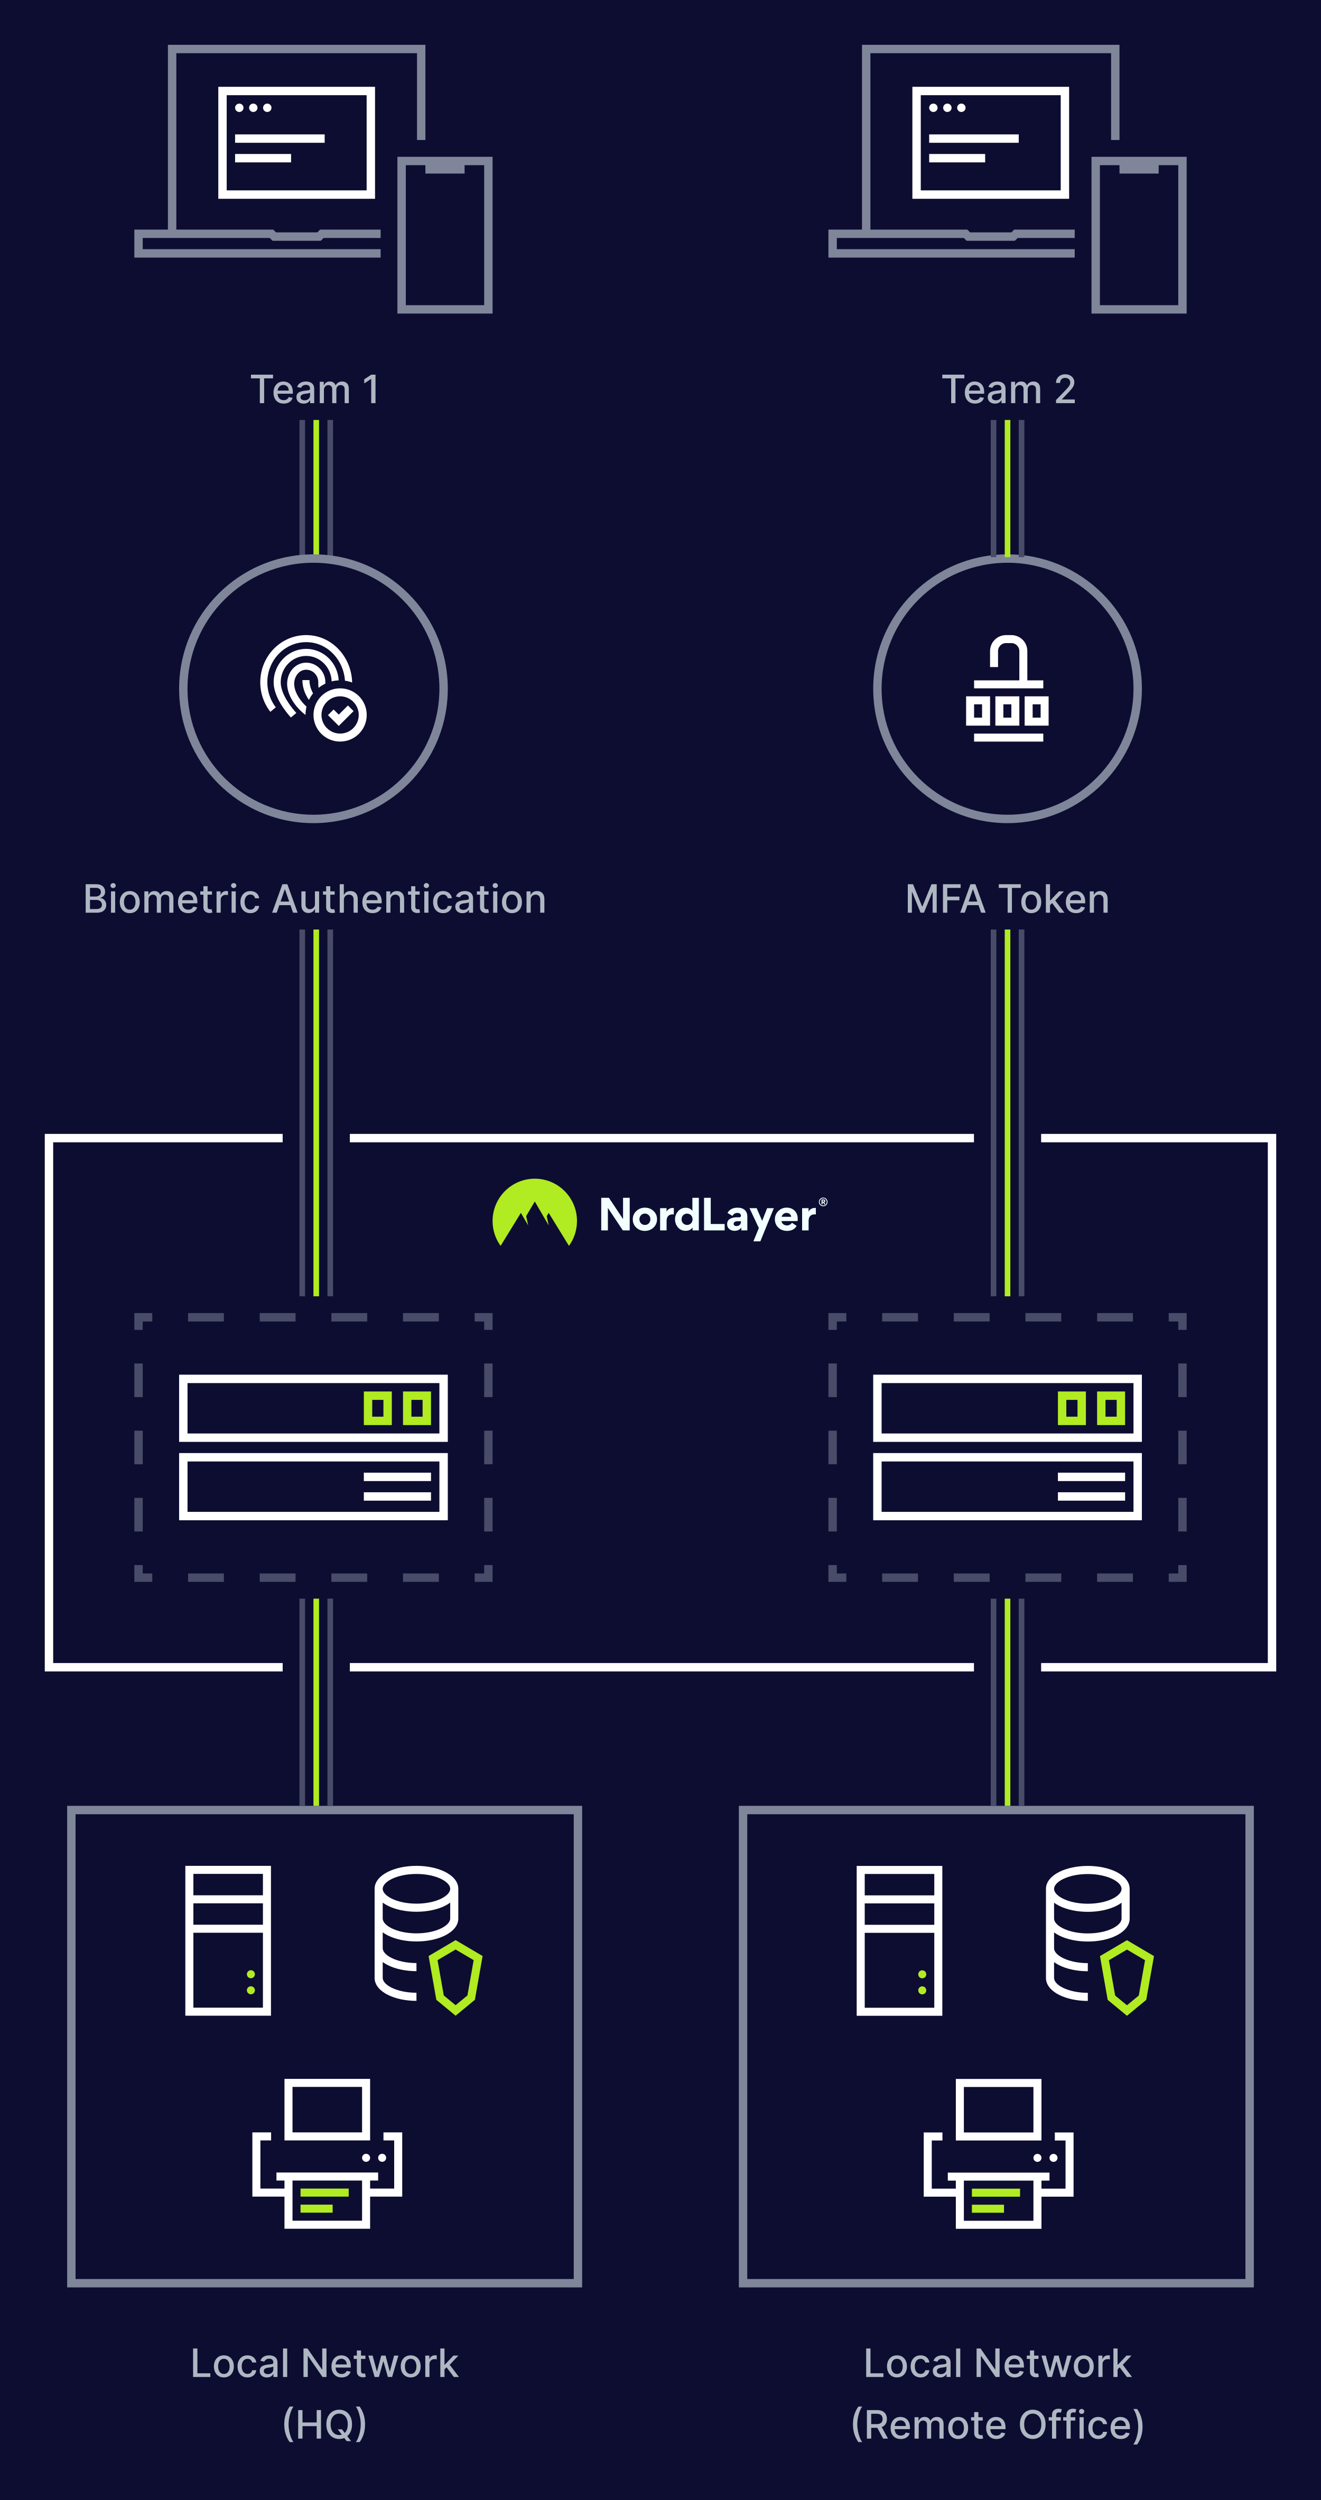 <svg width="335" height="634" viewBox="0 0 335 634" fill="none" xmlns="http://www.w3.org/2000/svg">
<rect width="335" height="634" fill="#0D0D32"/>
<path d="M63.643 95.946V95.007H69.235V95.946H66.981V102.236H65.894V95.946H63.643Z" fill="#F2FFFF" fill-opacity="0.7"/>
<path d="M71.936 102.345C71.403 102.345 70.943 102.231 70.557 102.003C70.173 101.772 69.877 101.448 69.668 101.032C69.461 100.613 69.357 100.122 69.357 99.56C69.357 99.005 69.461 98.515 69.668 98.092C69.877 97.668 70.169 97.338 70.543 97.1C70.919 96.862 71.359 96.743 71.862 96.743C72.168 96.743 72.465 96.794 72.752 96.895C73.039 96.996 73.296 97.155 73.524 97.372C73.752 97.588 73.933 97.869 74.064 98.215C74.196 98.559 74.262 98.977 74.262 99.468V99.843H69.953V99.052H73.228C73.228 98.774 73.171 98.528 73.059 98.314C72.946 98.098 72.787 97.927 72.582 97.802C72.38 97.678 72.142 97.615 71.869 97.615C71.573 97.615 71.314 97.688 71.093 97.834C70.874 97.978 70.705 98.166 70.585 98.399C70.467 98.629 70.409 98.88 70.409 99.151V99.768C70.409 100.131 70.472 100.439 70.599 100.693C70.728 100.947 70.909 101.141 71.139 101.276C71.37 101.407 71.639 101.473 71.947 101.473C72.147 101.473 72.329 101.445 72.494 101.388C72.659 101.33 72.801 101.243 72.921 101.127C73.041 101.012 73.133 100.87 73.196 100.7L74.195 100.88C74.115 101.174 73.971 101.432 73.764 101.653C73.56 101.872 73.302 102.043 72.992 102.165C72.683 102.285 72.332 102.345 71.936 102.345Z" fill="#F2FFFF" fill-opacity="0.7"/>
<path d="M77.01 102.356C76.666 102.356 76.356 102.292 76.078 102.165C75.8 102.036 75.581 101.848 75.418 101.604C75.258 101.359 75.178 101.059 75.178 100.704C75.178 100.398 75.237 100.146 75.355 99.948C75.472 99.751 75.631 99.594 75.831 99.479C76.031 99.364 76.255 99.277 76.502 99.218C76.749 99.159 77 99.114 77.257 99.084C77.581 99.046 77.845 99.015 78.047 98.992C78.249 98.966 78.396 98.925 78.488 98.868C78.58 98.812 78.626 98.72 78.626 98.593V98.568C78.626 98.26 78.539 98.021 78.365 97.852C78.193 97.682 77.936 97.598 77.595 97.598C77.24 97.598 76.96 97.676 76.756 97.834C76.553 97.989 76.413 98.162 76.336 98.353L75.344 98.127C75.462 97.798 75.633 97.532 75.859 97.329C76.088 97.125 76.35 96.976 76.646 96.885C76.943 96.79 77.254 96.743 77.581 96.743C77.798 96.743 78.027 96.769 78.269 96.821C78.514 96.871 78.742 96.962 78.954 97.096C79.168 97.231 79.343 97.422 79.48 97.672C79.616 97.919 79.684 98.24 79.684 98.635V102.236H78.654V101.494H78.612C78.543 101.631 78.441 101.765 78.305 101.897C78.168 102.029 77.993 102.138 77.779 102.225C77.565 102.312 77.308 102.356 77.01 102.356ZM77.239 101.508C77.531 101.508 77.78 101.451 77.987 101.336C78.196 101.22 78.355 101.07 78.463 100.884C78.574 100.695 78.629 100.494 78.629 100.28V99.581C78.592 99.619 78.519 99.654 78.41 99.687C78.305 99.718 78.183 99.745 78.047 99.768C77.911 99.79 77.778 99.809 77.648 99.828C77.519 99.845 77.411 99.859 77.324 99.871C77.119 99.897 76.932 99.94 76.763 100.001C76.596 100.062 76.462 100.151 76.36 100.266C76.262 100.379 76.212 100.53 76.212 100.718C76.212 100.979 76.309 101.177 76.502 101.311C76.694 101.443 76.94 101.508 77.239 101.508Z" fill="#F2FFFF" fill-opacity="0.7"/>
<path d="M81.09 102.236V96.814H82.102V97.696H82.169C82.282 97.398 82.467 97.165 82.723 96.998C82.98 96.828 83.287 96.743 83.644 96.743C84.007 96.743 84.31 96.828 84.555 96.998C84.802 97.167 84.984 97.4 85.102 97.696H85.158C85.287 97.407 85.493 97.176 85.775 97.005C86.058 96.831 86.394 96.743 86.785 96.743C87.276 96.743 87.677 96.898 87.988 97.206C88.301 97.514 88.457 97.979 88.457 98.6V102.236H87.402V98.699C87.402 98.332 87.302 98.066 87.102 97.901C86.902 97.736 86.663 97.654 86.386 97.654C86.043 97.654 85.775 97.76 85.585 97.972C85.394 98.181 85.299 98.451 85.299 98.78V102.236H84.248V98.632C84.248 98.338 84.156 98.101 83.972 97.922C83.789 97.743 83.55 97.654 83.256 97.654C83.056 97.654 82.871 97.707 82.702 97.813C82.535 97.916 82.4 98.061 82.296 98.247C82.195 98.433 82.145 98.648 82.145 98.893V102.236H81.09Z" fill="#F2FFFF" fill-opacity="0.7"/>
<path d="M95.228 95.007V102.236H94.135V96.101H94.092L92.363 97.231V96.186L94.166 95.007H95.228Z" fill="#F2FFFF" fill-opacity="0.7"/>
<path fill-rule="evenodd" clip-rule="evenodd" d="M43.65 11.359H42.585V12.424V58.217H35.133H34.068V59.282V64.252V65.317H35.133H96.526V63.187H36.198V60.347H68.405L68.803 60.745L69.115 61.057H69.556H80.912H81.353L81.664 60.745L82.062 60.347H96.526V58.217H81.621H81.18L80.868 58.529L80.471 58.927H69.997L69.599 58.529L69.287 58.217H68.846H44.715V13.489H105.753V35.498H107.882V12.424V11.359H106.817H43.65ZM117.818 41.888H122.787V77.386H102.914V41.888H107.882V44.018H117.818V41.888ZM100.784 39.758H102.914H122.787H124.916V41.888V77.386V79.516H122.787H102.914H100.784V77.386V41.888V39.758Z" fill="#7F8699"/>
<path fill-rule="evenodd" clip-rule="evenodd" d="M57.491 24.139H92.978V48.278H57.491V24.139ZM55.361 22.009H57.491H92.978H95.107V24.139V48.278V50.407H92.978H57.491H55.361V48.278V24.139V22.009ZM60.684 28.398C61.272 28.398 61.749 27.922 61.749 27.334C61.749 26.745 61.272 26.269 60.684 26.269C60.096 26.269 59.62 26.745 59.62 27.334C59.62 27.922 60.096 28.398 60.684 28.398ZM65.298 27.334C65.298 27.922 64.821 28.398 64.233 28.398C63.645 28.398 63.169 27.922 63.169 27.334C63.169 26.745 63.645 26.269 64.233 26.269C64.821 26.269 65.298 26.745 65.298 27.334ZM67.782 28.398C68.37 28.398 68.847 27.922 68.847 27.334C68.847 26.745 68.37 26.269 67.782 26.269C67.194 26.269 66.717 26.745 66.717 27.334C66.717 27.922 67.194 28.398 67.782 28.398ZM59.62 34.078H82.332V36.208H59.62V34.078ZM73.815 41.178V39.048H59.62V41.178H73.815Z" fill="white"/>
<path fill-rule="evenodd" clip-rule="evenodd" d="M219.666 11.359H218.601V12.424V58.217H211.149H210.084V59.282V64.252V65.317H211.149H272.542V63.187H212.213V60.347H244.421L244.818 60.745L245.13 61.057H245.571H256.927H257.368L257.68 60.745L258.078 60.347H272.542V58.217H257.637H257.196L256.884 58.529L256.486 58.927H246.012L245.614 58.529L245.303 58.217H244.862H220.73V13.489H281.768V35.498H283.898V12.424V11.359H282.833H219.666ZM293.834 41.888H298.802V77.386H278.929V41.888H283.898V44.018H293.834V41.888ZM276.8 39.758H278.929H298.802H300.931V41.888V77.386V79.516H298.802H278.929H276.8V77.386V41.888V39.758Z" fill="#7F8699"/>
<path fill-rule="evenodd" clip-rule="evenodd" d="M233.506 24.139H268.993V48.278H233.506V24.139ZM231.377 22.009H233.506H268.993H271.123V24.139V48.278V50.407H268.993H233.506H231.377V48.278V24.139V22.009ZM236.7 28.398C237.288 28.398 237.765 27.922 237.765 27.334C237.765 26.745 237.288 26.269 236.7 26.269C236.112 26.269 235.635 26.745 235.635 27.334C235.635 27.922 236.112 28.398 236.7 28.398ZM241.313 27.334C241.313 27.922 240.837 28.398 240.249 28.398C239.661 28.398 239.184 27.922 239.184 27.334C239.184 26.745 239.661 26.269 240.249 26.269C240.837 26.269 241.313 26.745 241.313 27.334ZM243.798 28.398C244.385 28.398 244.862 27.922 244.862 27.334C244.862 26.745 244.385 26.269 243.798 26.269C243.21 26.269 242.733 26.745 242.733 27.334C242.733 27.922 243.21 28.398 243.798 28.398ZM235.635 34.078H258.347V36.208H235.635V34.078ZM249.83 41.178V39.048H235.635V41.178H249.83Z" fill="white"/>
<path d="M238.961 95.945V95.006H244.554V95.945H242.299V102.235H241.212V95.945H238.961Z" fill="#F2FFFF" fill-opacity="0.7"/>
<path d="M247.255 102.344C246.721 102.344 246.261 102.23 245.875 102.002C245.492 101.771 245.195 101.448 244.986 101.031C244.779 100.612 244.675 100.122 244.675 99.559C244.675 99.004 244.779 98.514 244.986 98.091C245.195 97.667 245.487 97.337 245.861 97.099C246.237 96.862 246.677 96.743 247.181 96.743C247.487 96.743 247.783 96.793 248.07 96.894C248.357 96.996 248.615 97.154 248.843 97.371C249.071 97.587 249.251 97.869 249.383 98.215C249.514 98.558 249.58 98.976 249.58 99.468V99.842H245.272V99.051H248.546C248.546 98.773 248.49 98.528 248.377 98.313C248.264 98.097 248.105 97.926 247.901 97.802C247.698 97.677 247.461 97.615 247.188 97.615C246.891 97.615 246.633 97.687 246.412 97.833C246.193 97.977 246.023 98.165 245.903 98.398C245.786 98.629 245.727 98.879 245.727 99.15V99.768C245.727 100.13 245.79 100.438 245.918 100.692C246.047 100.946 246.227 101.141 246.457 101.275C246.688 101.407 246.957 101.472 247.265 101.472C247.465 101.472 247.648 101.444 247.812 101.388C247.977 101.329 248.119 101.242 248.239 101.126C248.359 101.011 248.451 100.869 248.515 100.699L249.513 100.879C249.433 101.174 249.29 101.431 249.083 101.652C248.878 101.871 248.62 102.042 248.31 102.164C248.002 102.284 247.65 102.344 247.255 102.344Z" fill="#F2FFFF" fill-opacity="0.7"/>
<path d="M252.328 102.355C251.985 102.355 251.674 102.291 251.396 102.164C251.119 102.035 250.899 101.848 250.737 101.603C250.577 101.358 250.497 101.058 250.497 100.703C250.497 100.397 250.556 100.145 250.673 99.948C250.791 99.75 250.95 99.593 251.149 99.478C251.349 99.363 251.573 99.276 251.82 99.217C252.067 99.158 252.319 99.113 252.575 99.083C252.9 99.045 253.163 99.015 253.365 98.991C253.568 98.965 253.715 98.924 253.806 98.868C253.898 98.811 253.944 98.719 253.944 98.592V98.567C253.944 98.259 253.857 98.02 253.683 97.851C253.511 97.681 253.255 97.597 252.914 97.597C252.559 97.597 252.279 97.676 252.074 97.833C251.872 97.989 251.732 98.162 251.654 98.352L250.663 98.126C250.78 97.797 250.952 97.531 251.178 97.329C251.406 97.124 251.668 96.976 251.965 96.884C252.261 96.79 252.573 96.743 252.9 96.743C253.116 96.743 253.345 96.769 253.588 96.82C253.832 96.87 254.061 96.962 254.272 97.096C254.486 97.23 254.662 97.421 254.798 97.671C254.934 97.918 255.003 98.239 255.003 98.635V102.235H253.972V101.494H253.93C253.862 101.63 253.759 101.764 253.623 101.896C253.487 102.028 253.311 102.137 253.097 102.224C252.883 102.311 252.627 102.355 252.328 102.355ZM252.557 101.508C252.849 101.508 253.098 101.45 253.305 101.335C253.515 101.219 253.674 101.069 253.782 100.883C253.892 100.695 253.948 100.494 253.948 100.279V99.581C253.91 99.618 253.837 99.653 253.729 99.686C253.623 99.717 253.502 99.744 253.365 99.768C253.229 99.789 253.096 99.809 252.967 99.828C252.837 99.844 252.729 99.858 252.642 99.87C252.437 99.896 252.25 99.939 252.081 100.001C251.914 100.062 251.78 100.15 251.679 100.265C251.58 100.378 251.531 100.529 251.531 100.717C251.531 100.978 251.627 101.176 251.82 101.31C252.013 101.442 252.259 101.508 252.557 101.508Z" fill="#F2FFFF" fill-opacity="0.7"/>
<path d="M256.408 102.235V96.813H257.421V97.696H257.488C257.601 97.397 257.785 97.164 258.042 96.997C258.298 96.827 258.605 96.743 258.963 96.743C259.325 96.743 259.628 96.827 259.873 96.997C260.12 97.166 260.302 97.399 260.42 97.696H260.476C260.606 97.406 260.812 97.176 261.094 97.004C261.376 96.83 261.713 96.743 262.103 96.743C262.595 96.743 262.996 96.897 263.306 97.205C263.619 97.513 263.776 97.978 263.776 98.599V102.235H262.721V98.698C262.721 98.331 262.621 98.065 262.421 97.9C262.221 97.736 261.982 97.653 261.704 97.653C261.361 97.653 261.094 97.759 260.903 97.971C260.713 98.18 260.618 98.45 260.618 98.779V102.235H259.566V98.631C259.566 98.337 259.474 98.1 259.291 97.922C259.107 97.743 258.869 97.653 258.574 97.653C258.375 97.653 258.19 97.706 258.02 97.812C257.853 97.916 257.718 98.06 257.615 98.246C257.514 98.432 257.463 98.647 257.463 98.892V102.235H256.408Z" fill="#F2FFFF" fill-opacity="0.7"/>
<path d="M267.805 102.235V101.444L270.25 98.91C270.512 98.635 270.727 98.393 270.896 98.186C271.068 97.977 271.196 97.778 271.281 97.59C271.366 97.401 271.408 97.201 271.408 96.99C271.408 96.75 271.351 96.543 271.238 96.368C271.126 96.192 270.971 96.057 270.776 95.963C270.581 95.866 270.361 95.818 270.116 95.818C269.858 95.818 269.632 95.871 269.439 95.977C269.246 96.083 269.098 96.232 268.994 96.425C268.891 96.618 268.839 96.844 268.839 97.103H267.798C267.798 96.663 267.899 96.278 268.102 95.948C268.304 95.619 268.581 95.364 268.934 95.183C269.287 94.999 269.688 94.907 270.138 94.907C270.592 94.907 270.991 94.998 271.337 95.179C271.685 95.358 271.957 95.603 272.152 95.913C272.348 96.221 272.445 96.57 272.445 96.958C272.445 97.226 272.395 97.489 272.294 97.745C272.195 98.002 272.022 98.287 271.775 98.603C271.528 98.916 271.184 99.296 270.744 99.743L269.308 101.247V101.299H272.562V102.235H267.805Z" fill="#F2FFFF" fill-opacity="0.7"/>
<path fill-rule="evenodd" clip-rule="evenodd" d="M255.509 206.6C273.148 206.6 287.448 192.296 287.448 174.652C287.448 157.007 273.148 142.703 255.509 142.703C237.87 142.703 223.571 157.007 223.571 174.652C223.571 192.296 237.87 206.6 255.509 206.6ZM255.509 208.73C274.324 208.73 289.577 193.473 289.577 174.652C289.577 155.831 274.324 140.573 255.509 140.573C236.694 140.573 221.441 155.831 221.441 174.652C221.441 193.473 236.694 208.73 255.509 208.73Z" fill="#7F8699"/>
<g clip-path="url(#clip0_1800_4955)">
<path fill-rule="evenodd" clip-rule="evenodd" d="M256.475 163.075H255.125C254.007 163.075 253.1 163.982 253.1 165.1V169.152H251.075V165.1C251.075 162.863 252.888 161.049 255.125 161.049H256.475C258.712 161.049 260.525 162.863 260.525 165.1V172.528H264.575V174.553H262.55H260.525H251.075H249.05H247.025V172.528H251.075H253.1H258.5V165.1C258.5 163.982 257.593 163.075 256.475 163.075ZM264.575 186.032H262.55H249.05H247.025V188.057H264.575V186.032ZM247.025 178.605H249.05V181.981H247.025V178.605ZM245 176.579H247.025H249.05H251.075V178.605V181.981V184.006H249.05H247.025H245V181.981V178.605V176.579ZM254.45 178.605H256.475V181.981H254.45V178.605ZM252.425 176.579H254.45H256.475H258.5V178.605V181.981V184.006H256.475H254.45H252.425V181.981V178.605V176.579ZM263.9 178.605H261.875V181.981H263.9V178.605ZM261.875 176.579H259.85V178.605V181.981V184.006H261.875H263.9H265.925V181.981V178.605V176.579H263.9H261.875Z" fill="white"/>
</g>
<path d="M230.215 224.221H231.538L233.839 229.84H233.923L236.224 224.221H237.547V231.449H236.51V226.218H236.443L234.312 231.439H233.451L231.319 226.215H231.252V231.449H230.215V224.221Z" fill="#F2FFFF" fill-opacity="0.7"/>
<path d="M239.132 231.449V224.221H243.614V225.16H240.223V227.362H243.293V228.297H240.223V231.449H239.132Z" fill="#F2FFFF" fill-opacity="0.7"/>
<path d="M244.663 231.449H243.505L246.106 224.221H247.365L249.966 231.449H248.809L246.766 225.534H246.709L244.663 231.449ZM244.857 228.619H248.611V229.536H244.857V228.619Z" fill="#F2FFFF" fill-opacity="0.7"/>
<path d="M253.283 225.16V224.221H258.876V225.16H256.621V231.449H255.534V225.16H253.283Z" fill="#F2FFFF" fill-opacity="0.7"/>
<path d="M261.524 231.559C261.016 231.559 260.572 231.442 260.194 231.209C259.815 230.976 259.521 230.651 259.311 230.232C259.102 229.813 258.997 229.323 258.997 228.763C258.997 228.201 259.102 227.709 259.311 227.288C259.521 226.867 259.815 226.54 260.194 226.307C260.572 226.074 261.016 225.957 261.524 225.957C262.032 225.957 262.475 226.074 262.854 226.307C263.233 226.54 263.527 226.867 263.736 227.288C263.946 227.709 264.05 228.201 264.05 228.763C264.05 229.323 263.946 229.813 263.736 230.232C263.527 230.651 263.233 230.976 262.854 231.209C262.475 231.442 262.032 231.559 261.524 231.559ZM261.527 230.673C261.857 230.673 262.13 230.586 262.346 230.412C262.562 230.238 262.722 230.006 262.826 229.716C262.932 229.427 262.985 229.108 262.985 228.76C262.985 228.414 262.932 228.096 262.826 227.807C262.722 227.515 262.562 227.281 262.346 227.104C262.13 226.928 261.857 226.84 261.527 226.84C261.196 226.84 260.92 226.928 260.702 227.104C260.485 227.281 260.324 227.515 260.218 227.807C260.115 228.096 260.063 228.414 260.063 228.76C260.063 229.108 260.115 229.427 260.218 229.716C260.324 230.006 260.485 230.238 260.702 230.412C260.92 230.586 261.196 230.673 261.527 230.673Z" fill="#F2FFFF" fill-opacity="0.7"/>
<path d="M266.198 229.61L266.191 228.322H266.375L268.534 226.028H269.797L267.334 228.64H267.169L266.198 229.61ZM265.228 231.449V224.221H266.283V231.449H265.228ZM268.651 231.449L266.71 228.873L267.437 228.135L269.946 231.449H268.651Z" fill="#F2FFFF" fill-opacity="0.7"/>
<path d="M272.872 231.559C272.338 231.559 271.878 231.445 271.492 231.216C271.109 230.986 270.812 230.662 270.603 230.246C270.396 229.827 270.292 229.336 270.292 228.774C270.292 228.219 270.396 227.729 270.603 227.306C270.812 226.882 271.104 226.551 271.478 226.314C271.854 226.076 272.294 225.957 272.798 225.957C273.103 225.957 273.4 226.008 273.687 226.109C273.974 226.21 274.231 226.369 274.46 226.586C274.688 226.802 274.868 227.083 274.999 227.429C275.131 227.773 275.197 228.19 275.197 228.682V229.056H270.889V228.266H274.163C274.163 227.988 274.107 227.742 273.994 227.528C273.881 227.312 273.722 227.141 273.517 227.016C273.315 226.891 273.078 226.829 272.805 226.829C272.508 226.829 272.249 226.902 272.028 227.048C271.81 227.192 271.64 227.38 271.52 227.613C271.403 227.843 271.344 228.094 271.344 228.365V228.982C271.344 229.345 271.407 229.653 271.534 229.907C271.664 230.161 271.844 230.355 272.074 230.489C272.305 230.621 272.574 230.687 272.882 230.687C273.082 230.687 273.265 230.659 273.429 230.602C273.594 230.544 273.736 230.456 273.856 230.341C273.976 230.226 274.068 230.083 274.131 229.914L275.13 230.094C275.05 230.388 274.906 230.646 274.699 230.867C274.495 231.086 274.237 231.256 273.927 231.379C273.619 231.499 273.267 231.559 272.872 231.559Z" fill="#F2FFFF" fill-opacity="0.7"/>
<path d="M277.423 228.23V231.449H276.368V226.028H277.38V226.91H277.447C277.572 226.623 277.767 226.393 278.033 226.218C278.301 226.044 278.639 225.957 279.046 225.957C279.415 225.957 279.739 226.035 280.016 226.19C280.294 226.343 280.509 226.571 280.662 226.875C280.815 227.179 280.891 227.554 280.891 228.001V231.449H279.836V228.128C279.836 227.735 279.734 227.428 279.529 227.207C279.325 226.983 279.043 226.871 278.686 226.871C278.441 226.871 278.224 226.924 278.033 227.03C277.845 227.136 277.696 227.292 277.585 227.496C277.477 227.699 277.423 227.943 277.423 228.23Z" fill="#F2FFFF" fill-opacity="0.7"/>
<path fill-rule="evenodd" clip-rule="evenodd" d="M126.953 315.935C125.672 314.165 124.916 311.987 124.916 309.632C124.916 303.703 129.708 298.896 135.619 298.896C141.53 298.896 146.322 303.702 146.322 309.632C146.322 311.987 145.566 314.165 144.285 315.935L139.144 307.561L138.648 308.402L139.151 310.74L135.619 304.677L133.434 308.378L133.943 310.74L132.091 307.565L126.953 315.935Z" fill="#B1EB21"/>
<path d="M193.285 309.589L194.54 306.369H196.237L192.821 314.782H191.061L192.441 311.405L190.069 306.369H191.883L193.285 309.589ZM163.562 306.242C164.415 306.243 165.143 306.528 165.733 307.087C166.324 307.647 166.619 308.333 166.619 309.167C166.619 310.011 166.323 310.718 165.723 311.288C165.122 311.848 164.394 312.133 163.54 312.133C162.676 312.133 161.948 311.858 161.357 311.299C160.767 310.74 160.472 310.043 160.472 309.198C160.472 308.365 160.767 307.657 161.368 307.098C161.969 306.528 162.707 306.242 163.562 306.242ZM199.49 306.233C200.323 306.233 200.998 306.497 201.515 307.014C202.031 307.531 202.295 308.217 202.295 309.051C202.295 309.315 202.284 309.515 202.273 309.642H198.183C198.278 310.328 198.868 310.75 199.574 310.75C200.07 310.75 200.576 310.486 200.829 310.074L202.021 310.856C201.546 311.711 200.745 312.133 199.596 312.133C198.721 312.133 197.993 311.859 197.392 311.31C196.801 310.75 196.506 310.042 196.506 309.177C196.506 308.365 196.801 307.678 197.381 307.098C197.971 306.517 198.678 306.233 199.49 306.233ZM177.223 312.006H175.631V311.288H175.609C175.24 311.837 174.65 312.112 173.859 312.112C173.069 312.112 172.425 311.827 171.93 311.246C171.434 310.666 171.181 309.969 171.181 309.178C171.181 308.429 171.435 307.752 171.951 307.161C172.468 306.56 173.111 306.264 173.88 306.264C174.586 306.264 175.146 306.518 175.567 307.014H175.588V303.741H177.223V312.006ZM187.074 306.243C188.561 306.244 189.52 307.035 189.52 308.513V312.006H188.002V311.31L187.98 311.299C187.601 311.837 187.042 312.112 186.293 312.112C185.766 312.112 185.313 311.964 184.944 311.658C184.575 311.352 184.396 310.94 184.396 310.434V310.412C184.396 309.747 184.722 309.262 185.229 309.019C185.745 308.776 186.273 308.681 186.905 308.681H187.464C187.759 308.681 187.906 308.544 187.906 308.27C187.906 307.879 187.59 307.573 187 307.573C186.441 307.573 186.03 307.827 185.745 308.333L184.49 307.583C184.975 306.686 185.841 306.243 187.074 306.243ZM158.005 309.135V303.741H159.692V312.006H157.953L154.157 306.306V312.006H152.47V303.741H154.421L158.005 309.135ZM170.637 306.306C170.731 306.306 170.812 306.311 170.88 306.325V307.962C170.781 307.948 170.679 307.942 170.573 307.942C169.508 307.942 169.044 308.608 169.044 309.621V312.006H167.399V306.37H169.034V307.236H169.044C169.287 306.718 169.888 306.306 170.637 306.306ZM180.241 310.381H183.773V312.006H178.544V303.741H180.241V310.381ZM206.648 306.306C206.743 306.306 206.824 306.311 206.892 306.325V307.962C206.793 307.948 206.692 307.942 206.586 307.942C205.521 307.942 205.057 308.608 205.057 309.621V312.006H203.412V306.37H205.046V307.236H205.057C205.3 306.718 205.9 306.306 206.648 306.306ZM186.905 309.695C186.431 309.695 186.051 309.916 186.051 310.338C186.051 310.718 186.347 310.908 186.769 310.908C187.475 310.908 187.896 310.444 187.896 309.822V309.695H186.905ZM163.54 307.741C163.15 307.741 162.823 307.879 162.56 308.154C162.296 308.417 162.159 308.766 162.159 309.177C162.159 309.599 162.296 309.948 162.56 310.223C162.823 310.487 163.161 310.623 163.551 310.623C164.342 310.623 164.932 310.021 164.932 309.177C164.932 308.766 164.795 308.417 164.531 308.154C164.268 307.879 163.93 307.741 163.54 307.741ZM174.238 307.752C173.448 307.752 172.847 308.343 172.847 309.177C172.847 309.599 172.985 309.947 173.248 310.222C173.511 310.486 173.848 310.623 174.238 310.623C174.628 310.623 174.966 310.486 175.229 310.222C175.493 309.947 175.631 309.599 175.631 309.177C175.631 308.343 175.029 307.752 174.238 307.752ZM199.448 307.573C199.111 307.573 198.826 307.679 198.604 307.901C198.383 308.112 198.256 308.333 198.225 308.555H200.649C200.607 308.059 200.197 307.574 199.448 307.573Z" fill="#F2FFFF"/>
<path fill-rule="evenodd" clip-rule="evenodd" d="M208.761 305.886C208.617 305.886 208.474 305.858 208.341 305.803C208.208 305.748 208.087 305.667 207.985 305.565C207.883 305.462 207.802 305.341 207.747 305.208C207.692 305.074 207.664 304.931 207.665 304.787C207.665 304.495 207.78 304.216 207.986 304.01C208.193 303.804 208.472 303.688 208.764 303.688C209.055 303.688 209.335 303.804 209.541 304.01C209.747 304.216 209.862 304.495 209.862 304.787C209.862 304.932 209.834 305.075 209.779 305.208C209.723 305.342 209.642 305.463 209.54 305.565C209.438 305.667 209.316 305.748 209.183 305.803C209.049 305.858 208.906 305.887 208.761 305.886ZM208.761 303.888C208.269 303.888 207.873 304.287 207.873 304.787C207.873 305.287 208.269 305.686 208.761 305.686C209.25 305.686 209.654 305.287 209.654 304.787C209.654 304.287 209.25 303.888 208.761 303.888ZM208.598 304.963V305.415H208.337V304.159H208.834C209.078 304.159 209.282 304.287 209.282 304.555C209.286 304.633 209.265 304.71 209.221 304.775C209.178 304.84 209.115 304.889 209.042 304.915L209.302 305.415H209.018L208.789 304.963H208.597H208.598ZM209.018 304.563C209.018 304.439 208.914 304.407 208.814 304.407H208.598V304.719H208.817C208.914 304.719 209.018 304.679 209.018 304.563Z" fill="#F2FFFF"/>
<path fill-rule="evenodd" clip-rule="evenodd" d="M34.068 337.234V332.975H38.611V335.105H36.198V337.234H34.068ZM56.78 332.975H47.696V335.105H56.78V332.975ZM65.865 332.975V335.105H74.95V332.975H65.865ZM84.034 332.975V335.105H93.119V332.975H84.034ZM102.204 332.975V335.105H111.289V332.975H102.204ZM120.373 332.975V335.105H122.787V337.234H124.916V332.975H120.373ZM124.916 345.754H122.787V354.274H124.916V345.754ZM124.916 362.793H122.787V371.313H124.916V362.793ZM124.916 379.832H122.787V388.352H124.916V379.832ZM124.916 396.872H122.787V399.001H120.373V401.131H124.916V396.872ZM111.289 401.131V399.001H102.204V401.131H111.289ZM93.119 401.131V399.001H84.034V401.131H93.119ZM74.95 401.131V399.001H65.865V401.131H74.95ZM56.78 401.131V399.001H47.696V401.131H56.78ZM38.611 401.131V399.001H36.198V396.872H34.068V401.131H38.611ZM34.068 388.352H36.198V379.832H34.068V388.352ZM34.068 371.313H36.198V362.793H34.068V371.313ZM34.068 354.274H36.198V345.754H34.068V354.274Z" fill="#494C68"/>
<path fill-rule="evenodd" clip-rule="evenodd" d="M210.084 337.234V332.975H214.626V335.105H212.213V337.234H210.084ZM232.796 332.975H223.711V335.105H232.796V332.975ZM241.881 332.975V335.105H250.965V332.975H241.881ZM260.05 332.975V335.105H269.135V332.975H260.05ZM278.22 332.975V335.105H287.304V332.975H278.22ZM296.389 332.975V335.105H298.802V337.234H300.931V332.975H296.389ZM300.931 345.754H298.802V354.274H300.931V345.754ZM300.931 362.793H298.802V371.313H300.931V362.793ZM300.931 379.832H298.802V388.352H300.931V379.832ZM300.931 396.872H298.802V399.001H296.389V401.131H300.931V396.872ZM287.304 401.131V399.001H278.22V401.131H287.304ZM269.135 401.131V399.001H260.05V401.131H269.135ZM250.965 401.131V399.001H241.881V401.131H250.965ZM232.796 401.131V399.001H223.711V401.131H232.796ZM214.626 401.131V399.001H212.213V396.872H210.084V401.131H214.626ZM210.084 388.352H212.213V379.832H210.084V388.352ZM210.084 371.313H212.213V362.793H210.084V371.313ZM210.084 354.274H212.213V345.754H210.084V354.274Z" fill="#494C68"/>
<path fill-rule="evenodd" clip-rule="evenodd" d="M111.43 350.724H47.553V363.503H111.43V350.724ZM45.424 348.594V365.633H113.559V348.594H45.424Z" fill="white"/>
<path fill-rule="evenodd" clip-rule="evenodd" d="M111.43 370.603H47.553V383.382H111.43V370.603ZM45.424 368.473V385.512H113.559V368.473H45.424Z" fill="white"/>
<path fill-rule="evenodd" clip-rule="evenodd" d="M107.171 354.983H104.332V359.243H107.171V354.983ZM102.203 352.854V361.373H109.301V352.854H102.203Z" fill="#B1EB21"/>
<path fill-rule="evenodd" clip-rule="evenodd" d="M97.236 354.983H94.397V359.243H97.236V354.983ZM92.268 352.854V361.373H99.365V352.854H92.268Z" fill="#B1EB21"/>
<path d="M92.268 373.442H109.301V375.572H92.268V373.442Z" fill="white"/>
<path d="M92.268 378.412H109.301V380.541H92.268V378.412Z" fill="white"/>
<path fill-rule="evenodd" clip-rule="evenodd" d="M287.448 350.724H223.571V363.503H287.448V350.724ZM221.441 348.594V365.633H289.577V348.594H221.441Z" fill="white"/>
<path fill-rule="evenodd" clip-rule="evenodd" d="M287.448 370.603H223.571V383.382H287.448V370.603ZM221.441 368.473V385.512H289.577V368.473H221.441Z" fill="white"/>
<path fill-rule="evenodd" clip-rule="evenodd" d="M283.189 354.983H280.35V359.243H283.189V354.983ZM278.221 352.854V361.373H285.318V352.854H278.221Z" fill="#B1EB21"/>
<path fill-rule="evenodd" clip-rule="evenodd" d="M273.253 354.983H270.414V359.243H273.253V354.983ZM268.285 352.854V361.373H275.383V352.854H268.285Z" fill="#B1EB21"/>
<path d="M268.285 373.442H285.319V375.572H268.285V373.442Z" fill="white"/>
<path d="M268.285 378.412H285.319V380.541H268.285V378.412Z" fill="white"/>
<path fill-rule="evenodd" clip-rule="evenodd" d="M145.497 460.059H19.162V577.913H145.497V460.059ZM17.033 457.929V580.043H147.626V457.929H17.033Z" fill="#7F8699"/>
<path fill-rule="evenodd" clip-rule="evenodd" d="M315.837 460.059H189.502V577.913H315.837V460.059ZM187.373 457.929V580.043H317.966V457.929H187.373Z" fill="#7F8699"/>
<g clip-path="url(#clip1_1800_4955)">
<path fill-rule="evenodd" clip-rule="evenodd" d="M97.054 478.966C97.054 478.241 97.668 477.309 99.294 476.496C100.858 475.714 103.09 475.201 105.613 475.201C108.135 475.201 110.367 475.714 111.931 476.496C113.557 477.309 114.171 478.241 114.171 478.966C114.171 479.691 113.557 480.624 111.931 481.437C110.367 482.219 108.135 482.732 105.613 482.732C103.09 482.732 100.858 482.219 99.294 481.437C97.668 480.624 97.054 479.691 97.054 478.966ZM95 478.966C95 477.044 96.531 475.581 98.375 474.659C100.281 473.706 102.841 473.146 105.613 473.146C108.384 473.146 110.945 473.706 112.85 474.659C114.694 475.581 116.225 477.044 116.225 478.966V486.498C116.225 488.42 114.694 489.884 112.85 490.805C110.945 491.758 108.384 492.318 105.613 492.318C102.841 492.318 100.281 491.758 98.375 490.805C97.908 490.572 97.461 490.304 97.054 490.002V494.029C97.054 494.754 97.668 495.687 99.294 496.5C100.858 497.282 103.09 497.795 105.613 497.795V499.849C102.841 499.849 100.281 499.29 98.375 498.337C97.908 498.103 97.461 497.835 97.054 497.533V501.561C97.054 502.286 97.668 503.219 99.294 504.031C100.858 504.813 103.09 505.327 105.613 505.327V507.381C102.841 507.381 100.281 506.821 98.375 505.869C96.531 504.947 95 503.483 95 501.561V494.029V486.498V478.966ZM97.054 486.498C97.054 487.223 97.668 488.156 99.294 488.968C100.858 489.75 103.09 490.264 105.613 490.264C108.135 490.264 110.367 489.75 111.931 488.968C113.557 488.156 114.171 487.223 114.171 486.498V482.47C113.764 482.772 113.317 483.04 112.85 483.274C110.945 484.227 108.384 484.786 105.613 484.786C102.841 484.786 100.281 484.227 98.375 483.274C97.908 483.04 97.461 482.772 97.054 482.47V486.498Z" fill="white"/>
<path fill-rule="evenodd" clip-rule="evenodd" d="M110.963 497.058L112.541 506.008L115.54 508.484L118.539 506.008L120.117 497.058L115.54 494.36L110.963 497.058ZM115.54 491.976L108.693 496.012L110.65 507.111L115.54 511.147L120.431 507.111L122.387 496.012L115.54 491.976Z" fill="#B1EB21"/>
</g>
<g clip-path="url(#clip2_1800_4955)">
<path fill-rule="evenodd" clip-rule="evenodd" d="M66.679 475.182H49.036V480.611H66.679V475.182ZM49.036 488.075V482.646H66.679V488.075H49.036ZM49.036 490.111V509.111H66.679V490.111H49.036ZM49.036 473.146H47V475.182V509.111V511.146H49.036H66.679H68.714V509.111V475.182V473.146H66.679H49.036Z" fill="white"/>
<path d="M64.643 500.628C64.643 501.19 64.187 501.646 63.625 501.646C63.063 501.646 62.607 501.19 62.607 500.628C62.607 500.066 63.063 499.61 63.625 499.61C64.187 499.61 64.643 500.066 64.643 500.628Z" fill="#B1EB21"/>
<path d="M64.643 504.7C64.643 505.263 64.187 505.718 63.625 505.718C63.063 505.718 62.607 505.263 62.607 504.7C62.607 504.138 63.063 503.683 63.625 503.683C64.187 503.683 64.643 504.138 64.643 504.7Z" fill="#B1EB21"/>
</g>
<g clip-path="url(#clip3_1800_4955)">
<path fill-rule="evenodd" clip-rule="evenodd" d="M91.821 529.2H74.179V540.735H91.821V529.2ZM72.143 527.164V542.771H93.857V527.164H72.143ZM91.821 563.128V552.95H74.179V563.128H91.821ZM72.143 552.95V554.985H66.036V542.771H68.75V540.735H64V557.021H72.143V565.164H93.857V557.021H102V540.735H97.25V542.771H99.964V554.985H93.857V552.95H95.893V550.914H93.857H72.143H70.107V552.95H72.143ZM92.839 548.2C93.401 548.2 93.857 547.744 93.857 547.182C93.857 546.62 93.401 546.164 92.839 546.164C92.277 546.164 91.821 546.62 91.821 547.182C91.821 547.744 92.277 548.2 92.839 548.2ZM97.929 547.182C97.929 547.744 97.473 548.2 96.911 548.2C96.349 548.2 95.893 547.744 95.893 547.182C95.893 546.62 96.349 546.164 96.911 546.164C97.473 546.164 97.929 546.62 97.929 547.182Z" fill="white"/>
<path d="M76.215 554.985H88.429V557.021H76.215V554.985Z" fill="#B1EB21"/>
<path d="M76.215 559.057H84.358V561.092H76.215V559.057Z" fill="#B1EB21"/>
</g>
<g clip-path="url(#clip4_1800_4955)">
<path fill-rule="evenodd" clip-rule="evenodd" d="M267.308 478.986C267.308 478.261 267.922 477.328 269.548 476.515C271.112 475.733 273.344 475.22 275.867 475.22C278.389 475.22 280.621 475.733 282.185 476.515C283.811 477.328 284.425 478.261 284.425 478.986C284.425 479.711 283.811 480.644 282.185 481.456C280.621 482.238 278.389 482.752 275.867 482.752C273.344 482.752 271.112 482.238 269.548 481.456C267.922 480.644 267.308 479.711 267.308 478.986ZM265.254 478.986C265.254 477.064 266.785 475.6 268.629 474.678C270.534 473.726 273.095 473.166 275.867 473.166C278.638 473.166 281.199 473.726 283.104 474.678C284.948 475.6 286.479 477.064 286.479 478.986V486.517C286.479 488.439 284.948 489.903 283.104 490.825C281.199 491.778 278.638 492.337 275.867 492.337C273.095 492.337 270.534 491.778 268.629 490.825C268.162 490.591 267.715 490.323 267.308 490.021V494.049C267.308 494.774 267.922 495.707 269.548 496.519C271.112 497.301 273.344 497.815 275.867 497.815V499.869C273.095 499.869 270.534 499.309 268.629 498.357C268.162 498.123 267.715 497.855 267.308 497.553V501.58C267.308 502.305 267.922 503.238 269.548 504.051C271.112 504.833 273.344 505.346 275.867 505.346V507.4C273.095 507.4 270.534 506.841 268.629 505.888C266.785 504.966 265.254 503.503 265.254 501.58V494.049V486.517V478.986ZM267.308 486.517C267.308 487.242 267.922 488.175 269.548 488.988C271.112 489.77 273.344 490.283 275.867 490.283C278.389 490.283 280.621 489.77 282.185 488.988C283.811 488.175 284.425 487.242 284.425 486.517V482.49C284.018 482.792 283.571 483.06 283.104 483.293C281.199 484.246 278.638 484.806 275.867 484.806C273.095 484.806 270.534 484.246 268.629 483.293C268.162 483.06 267.715 482.792 267.308 482.49V486.517Z" fill="white"/>
<path fill-rule="evenodd" clip-rule="evenodd" d="M281.217 497.077L282.795 506.028L285.794 508.503L288.793 506.028L290.371 497.077L285.794 494.379L281.217 497.077ZM285.794 491.995L278.947 496.031L280.904 507.13L285.794 511.166L290.685 507.13L292.641 496.031L285.794 491.995Z" fill="#B1EB21"/>
</g>
<g clip-path="url(#clip5_1800_4955)">
<path fill-rule="evenodd" clip-rule="evenodd" d="M236.932 475.202H219.29V480.63H236.932V475.202ZM219.29 488.095V482.666H236.932V488.095H219.29ZM219.29 490.13V509.13H236.932V490.13H219.29ZM219.29 473.166H217.254V475.202V509.13V511.166H219.29H236.932H238.968V509.13V475.202V473.166H236.932H219.29Z" fill="white"/>
<path d="M234.897 500.648C234.897 501.21 234.441 501.666 233.879 501.666C233.317 501.666 232.861 501.21 232.861 500.648C232.861 500.086 233.317 499.63 233.879 499.63C234.441 499.63 234.897 500.086 234.897 500.648Z" fill="#B1EB21"/>
<path d="M234.897 504.72C234.897 505.282 234.441 505.738 233.879 505.738C233.317 505.738 232.861 505.282 232.861 504.72C232.861 504.158 233.317 503.702 233.879 503.702C234.441 503.702 234.897 504.158 234.897 504.72Z" fill="#B1EB21"/>
</g>
<g clip-path="url(#clip6_1800_4955)">
<path fill-rule="evenodd" clip-rule="evenodd" d="M262.075 529.218H244.432V540.754H262.075V529.218ZM242.397 527.183V542.79H264.111V527.183H242.397ZM262.075 563.147V552.968H244.432V563.147H262.075ZM242.397 552.968V555.004H236.29V542.79H239.004V540.754H234.254V557.04H242.397V565.183H264.111V557.04H272.254V540.754H267.504V542.79H270.218V555.004H264.111V552.968H266.147V550.933H264.111H242.397H240.361V552.968H242.397ZM263.093 548.218C263.655 548.218 264.111 547.763 264.111 547.2C264.111 546.638 263.655 546.183 263.093 546.183C262.531 546.183 262.075 546.638 262.075 547.2C262.075 547.763 262.531 548.218 263.093 548.218ZM268.182 547.2C268.182 547.763 267.727 548.218 267.165 548.218C266.602 548.218 266.147 547.763 266.147 547.2C266.147 546.638 266.602 546.183 267.165 546.183C267.727 546.183 268.182 546.638 268.182 547.2Z" fill="white"/>
<path d="M246.469 555.004H258.683V557.04H246.469V555.004Z" fill="#B1EB21"/>
<path d="M246.469 559.075H254.612V561.111H246.469V559.075Z" fill="#B1EB21"/>
</g>
<path d="M48.969 602.762V595.533H50.059V601.823H53.334V602.762H48.969Z" fill="#F2FFFF" fill-opacity="0.7"/>
<path d="M56.776 602.871C56.268 602.871 55.824 602.755 55.445 602.522C55.067 602.289 54.773 601.963 54.563 601.544C54.354 601.125 54.249 600.636 54.249 600.076C54.249 599.513 54.354 599.022 54.563 598.6C54.773 598.179 55.067 597.852 55.445 597.619C55.824 597.386 56.268 597.27 56.776 597.27C57.284 597.27 57.727 597.386 58.106 597.619C58.485 597.852 58.779 598.179 58.988 598.6C59.197 599.022 59.302 599.513 59.302 600.076C59.302 600.636 59.197 601.125 58.988 601.544C58.779 601.963 58.485 602.289 58.106 602.522C57.727 602.755 57.284 602.871 56.776 602.871ZM56.779 601.985C57.109 601.985 57.381 601.898 57.598 601.724C57.814 601.55 57.974 601.318 58.078 601.029C58.184 600.739 58.236 600.421 58.236 600.072C58.236 599.726 58.184 599.409 58.078 599.119C57.974 598.828 57.814 598.593 57.598 598.417C57.381 598.24 57.109 598.152 56.779 598.152C56.447 598.152 56.172 598.24 55.953 598.417C55.737 598.593 55.576 598.828 55.47 599.119C55.367 599.409 55.315 599.726 55.315 600.072C55.315 600.421 55.367 600.739 55.47 601.029C55.576 601.318 55.737 601.55 55.953 601.724C56.172 601.898 56.447 601.985 56.779 601.985Z" fill="#F2FFFF" fill-opacity="0.7"/>
<path d="M62.763 602.871C62.238 602.871 61.787 602.753 61.408 602.515C61.031 602.275 60.742 601.944 60.54 601.523C60.337 601.102 60.236 600.619 60.236 600.076C60.236 599.525 60.34 599.039 60.547 598.618C60.754 598.195 61.046 597.864 61.422 597.626C61.798 597.389 62.242 597.27 62.752 597.27C63.164 597.27 63.531 597.346 63.853 597.499C64.175 597.65 64.435 597.862 64.633 598.135C64.833 598.408 64.952 598.726 64.989 599.091H63.962C63.906 598.837 63.777 598.618 63.574 598.435C63.374 598.251 63.106 598.159 62.77 598.159C62.476 598.159 62.218 598.237 61.997 598.392C61.778 598.545 61.608 598.764 61.486 599.049C61.363 599.331 61.302 599.665 61.302 600.051C61.302 600.446 61.362 600.788 61.482 601.075C61.602 601.362 61.771 601.584 61.99 601.742C62.211 601.9 62.471 601.978 62.77 601.978C62.97 601.978 63.151 601.942 63.313 601.869C63.478 601.794 63.615 601.687 63.726 601.548C63.839 601.409 63.918 601.242 63.962 601.047H64.989C64.952 601.397 64.838 601.71 64.647 601.985C64.457 602.261 64.201 602.477 63.881 602.635C63.564 602.793 63.191 602.871 62.763 602.871Z" fill="#F2FFFF" fill-opacity="0.7"/>
<path d="M67.695 602.882C67.351 602.882 67.041 602.818 66.763 602.691C66.486 602.562 66.266 602.375 66.103 602.13C65.944 601.885 65.864 601.585 65.864 601.23C65.864 600.924 65.922 600.672 66.04 600.475C66.158 600.277 66.316 600.121 66.516 600.005C66.716 599.89 66.94 599.803 67.187 599.744C67.434 599.685 67.685 599.641 67.942 599.61C68.266 599.572 68.53 599.542 68.732 599.518C68.934 599.492 69.082 599.451 69.173 599.395C69.265 599.338 69.311 599.246 69.311 599.119V599.095C69.311 598.786 69.224 598.548 69.05 598.378C68.878 598.209 68.622 598.124 68.281 598.124C67.925 598.124 67.645 598.203 67.441 598.36C67.239 598.516 67.099 598.689 67.021 598.879L66.029 598.653C66.147 598.324 66.319 598.058 66.544 597.856C66.773 597.651 67.035 597.503 67.331 597.411C67.628 597.317 67.939 597.27 68.266 597.27C68.483 597.27 68.712 597.296 68.954 597.347C69.199 597.397 69.427 597.489 69.639 597.623C69.853 597.757 70.028 597.949 70.165 598.198C70.301 598.445 70.37 598.766 70.37 599.162V602.762H69.339V602.021H69.297C69.229 602.157 69.126 602.291 68.99 602.423C68.853 602.555 68.678 602.664 68.464 602.751C68.25 602.838 67.994 602.882 67.695 602.882ZM67.924 602.035C68.216 602.035 68.465 601.977 68.672 601.862C68.882 601.747 69.04 601.596 69.149 601.41C69.259 601.222 69.314 601.021 69.314 600.807V600.108C69.277 600.145 69.204 600.181 69.096 600.214C68.99 600.244 68.869 600.271 68.732 600.295C68.596 600.316 68.463 600.336 68.334 600.355C68.204 600.371 68.096 600.385 68.009 600.397C67.804 600.423 67.617 600.466 67.448 600.528C67.281 600.589 67.147 600.677 67.046 600.792C66.947 600.905 66.897 601.056 66.897 601.244C66.897 601.505 66.994 601.703 67.187 601.837C67.38 601.969 67.626 602.035 67.924 602.035Z" fill="#F2FFFF" fill-opacity="0.7"/>
<path d="M72.83 595.533V602.762H71.775V595.533H72.83Z" fill="#F2FFFF" fill-opacity="0.7"/>
<path d="M82.796 595.533V602.762H81.794L78.121 597.46H78.054V602.762H76.963V595.533H77.973L81.649 600.842H81.716V595.533H82.796Z" fill="#F2FFFF" fill-opacity="0.7"/>
<path d="M86.638 602.871C86.104 602.871 85.644 602.757 85.258 602.529C84.875 602.298 84.578 601.975 84.369 601.558C84.162 601.139 84.059 600.649 84.059 600.086C84.059 599.531 84.162 599.042 84.369 598.618C84.578 598.195 84.87 597.864 85.244 597.626C85.621 597.389 86.06 597.27 86.564 597.27C86.87 597.27 87.166 597.32 87.453 597.422C87.74 597.523 87.998 597.682 88.226 597.898C88.454 598.115 88.634 598.396 88.766 598.742C88.897 599.085 88.963 599.503 88.963 599.995V600.369H84.655V599.578H87.929C87.929 599.301 87.873 599.055 87.76 598.84C87.647 598.624 87.488 598.453 87.284 598.329C87.081 598.204 86.844 598.142 86.571 598.142C86.275 598.142 86.016 598.215 85.795 598.36C85.576 598.504 85.406 598.692 85.287 598.925C85.169 599.156 85.11 599.406 85.11 599.677V600.295C85.11 600.657 85.174 600.965 85.301 601.219C85.43 601.474 85.61 601.668 85.841 601.802C86.071 601.934 86.34 602 86.648 602C86.849 602 87.031 601.971 87.195 601.915C87.36 601.856 87.502 601.769 87.622 601.654C87.742 601.538 87.834 601.396 87.898 601.227L88.896 601.407C88.816 601.701 88.673 601.958 88.466 602.18C88.261 602.398 88.004 602.569 87.693 602.691C87.385 602.811 87.033 602.871 86.638 602.871Z" fill="#F2FFFF" fill-opacity="0.7"/>
<path d="M92.664 597.34V598.188H89.703V597.34H92.664ZM90.497 596.041H91.552V601.17C91.552 601.375 91.583 601.529 91.644 601.632C91.705 601.734 91.784 601.803 91.88 601.841C91.979 601.876 92.086 601.894 92.202 601.894C92.286 601.894 92.36 601.888 92.424 601.876C92.487 601.864 92.537 601.855 92.572 601.848L92.763 602.72C92.701 602.743 92.615 602.767 92.501 602.79C92.389 602.816 92.248 602.83 92.078 602.833C91.8 602.837 91.542 602.788 91.302 602.684C91.062 602.581 90.868 602.421 90.72 602.204C90.571 601.988 90.497 601.716 90.497 601.389V596.041Z" fill="#F2FFFF" fill-opacity="0.7"/>
<path d="M95.006 602.762L93.411 597.34H94.501L95.564 601.322H95.616L96.682 597.34H97.772L98.831 601.304H98.884L99.939 597.34H101.029L99.438 602.762H98.362L97.261 598.848H97.18L96.079 602.762H95.006Z" fill="#F2FFFF" fill-opacity="0.7"/>
<path d="M104.148 602.871C103.64 602.871 103.197 602.755 102.818 602.522C102.439 602.289 102.145 601.963 101.936 601.544C101.727 601.125 101.622 600.636 101.622 600.076C101.622 599.513 101.727 599.022 101.936 598.6C102.145 598.179 102.439 597.852 102.818 597.619C103.197 597.386 103.64 597.27 104.148 597.27C104.657 597.27 105.1 597.386 105.479 597.619C105.857 597.852 106.152 598.179 106.361 598.6C106.57 599.022 106.675 599.513 106.675 600.076C106.675 600.636 106.57 601.125 106.361 601.544C106.152 601.963 105.857 602.289 105.479 602.522C105.1 602.755 104.657 602.871 104.148 602.871ZM104.152 601.985C104.481 601.985 104.754 601.898 104.971 601.724C105.187 601.55 105.347 601.318 105.45 601.029C105.556 600.739 105.609 600.421 105.609 600.072C105.609 599.726 105.556 599.409 105.45 599.119C105.347 598.828 105.187 598.593 104.971 598.417C104.754 598.24 104.481 598.152 104.152 598.152C103.82 598.152 103.545 598.24 103.326 598.417C103.11 598.593 102.949 598.828 102.843 599.119C102.739 599.409 102.688 599.726 102.688 600.072C102.688 600.421 102.739 600.739 102.843 601.029C102.949 601.318 103.11 601.55 103.326 601.724C103.545 601.898 103.82 601.985 104.152 601.985Z" fill="#F2FFFF" fill-opacity="0.7"/>
<path d="M107.853 602.762V597.34H108.872V598.202H108.929C109.028 597.91 109.202 597.68 109.451 597.513C109.703 597.344 109.987 597.259 110.305 597.259C110.371 597.259 110.448 597.262 110.538 597.266C110.63 597.271 110.701 597.277 110.753 597.284V598.293C110.711 598.282 110.635 598.269 110.527 598.255C110.419 598.238 110.311 598.23 110.203 598.23C109.953 598.23 109.731 598.283 109.536 598.389C109.343 598.492 109.19 598.637 109.077 598.823C108.964 599.006 108.908 599.216 108.908 599.451V602.762H107.853Z" fill="#F2FFFF" fill-opacity="0.7"/>
<path d="M112.636 600.923L112.629 599.635H112.813L114.972 597.34H116.236L113.773 599.952H113.607L112.636 600.923ZM111.666 602.762V595.533H112.721V602.762H111.666ZM115.089 602.762L113.148 600.185L113.875 599.448L116.384 602.762H115.089Z" fill="#F2FFFF" fill-opacity="0.7"/>
<path d="M72.087 614.767C72.087 613.882 72.203 613.068 72.436 612.324C72.669 611.581 73.009 610.895 73.456 610.267H74.422C74.248 610.499 74.086 610.785 73.936 611.124C73.785 611.463 73.653 611.835 73.54 612.24C73.427 612.642 73.339 613.06 73.276 613.493C73.212 613.923 73.18 614.348 73.18 614.767C73.18 615.327 73.236 615.894 73.346 616.468C73.457 617.042 73.606 617.575 73.794 618.067C73.983 618.559 74.192 618.96 74.422 619.271H73.456C73.009 618.642 72.669 617.956 72.436 617.213C72.203 616.469 72.087 615.654 72.087 614.767Z" fill="#F2FFFF" fill-opacity="0.7"/>
<path d="M75.62 618.381V611.152H76.71V614.294H80.313V611.152H81.406V618.381H80.313V615.229H76.71V618.381H75.62Z" fill="#F2FFFF" fill-opacity="0.7"/>
<path d="M85.651 616.038H86.724L87.479 617.022L87.835 617.46L89.039 619.031H87.924L87.119 617.982L86.844 617.601L85.651 616.038ZM89.272 614.767C89.272 615.539 89.13 616.202 88.848 616.758C88.566 617.311 88.179 617.736 87.687 618.035C87.198 618.332 86.642 618.48 86.018 618.48C85.392 618.48 84.834 618.332 84.342 618.035C83.853 617.736 83.467 617.309 83.185 616.754C82.903 616.199 82.761 615.536 82.761 614.767C82.761 613.995 82.903 613.333 83.185 612.78C83.467 612.224 83.853 611.798 84.342 611.502C84.834 611.203 85.392 611.054 86.018 611.054C86.642 611.054 87.198 611.203 87.687 611.502C88.179 611.798 88.566 612.224 88.848 612.78C89.13 613.333 89.272 613.995 89.272 614.767ZM88.192 614.767C88.192 614.179 88.097 613.683 87.906 613.281C87.718 612.876 87.459 612.57 87.13 612.363C86.803 612.154 86.432 612.049 86.018 612.049C85.602 612.049 85.23 612.154 84.903 612.363C84.576 612.57 84.317 612.876 84.127 613.281C83.939 613.683 83.845 614.179 83.845 614.767C83.845 615.355 83.939 615.852 84.127 616.256C84.317 616.659 84.576 616.965 84.903 617.174C85.23 617.381 85.602 617.485 86.018 617.485C86.432 617.485 86.803 617.381 87.13 617.174C87.459 616.965 87.718 616.659 87.906 616.256C88.097 615.852 88.192 615.355 88.192 614.767Z" fill="#F2FFFF" fill-opacity="0.7"/>
<path d="M92.575 614.767C92.575 615.654 92.459 616.469 92.226 617.213C91.993 617.956 91.653 618.642 91.206 619.271H90.239C90.413 619.038 90.576 618.752 90.726 618.413C90.877 618.074 91.008 617.704 91.121 617.301C91.234 616.896 91.323 616.478 91.386 616.045C91.45 615.612 91.481 615.186 91.481 614.767C91.481 614.209 91.426 613.643 91.316 613.069C91.205 612.495 91.056 611.962 90.867 611.47C90.679 610.978 90.47 610.577 90.239 610.267H91.206C91.653 610.895 91.993 611.581 92.226 612.324C92.459 613.068 92.575 613.882 92.575 614.767Z" fill="#F2FFFF" fill-opacity="0.7"/>
<path d="M219.662 602.762V595.533H220.752V601.823H224.027V602.762H219.662Z" fill="#F2FFFF" fill-opacity="0.7"/>
<path d="M227.469 602.871C226.961 602.871 226.517 602.755 226.139 602.522C225.76 602.289 225.466 601.963 225.257 601.544C225.047 601.125 224.943 600.636 224.943 600.076C224.943 599.513 225.047 599.022 225.257 598.6C225.466 598.179 225.76 597.852 226.139 597.619C226.517 597.386 226.961 597.27 227.469 597.27C227.977 597.27 228.421 597.386 228.799 597.619C229.178 597.852 229.472 598.179 229.681 598.6C229.891 599.022 229.995 599.513 229.995 600.076C229.995 600.636 229.891 601.125 229.681 601.544C229.472 601.963 229.178 602.289 228.799 602.522C228.421 602.755 227.977 602.871 227.469 602.871ZM227.473 601.985C227.802 601.985 228.075 601.898 228.291 601.724C228.508 601.55 228.668 601.318 228.771 601.029C228.877 600.739 228.93 600.421 228.93 600.072C228.93 599.726 228.877 599.409 228.771 599.119C228.668 598.828 228.508 598.593 228.291 598.417C228.075 598.24 227.802 598.152 227.473 598.152C227.141 598.152 226.866 598.24 226.647 598.417C226.43 598.593 226.269 598.828 226.163 599.119C226.06 599.409 226.008 599.726 226.008 600.072C226.008 600.421 226.06 600.739 226.163 601.029C226.269 601.318 226.43 601.55 226.647 601.724C226.866 601.898 227.141 601.985 227.473 601.985Z" fill="#F2FFFF" fill-opacity="0.7"/>
<path d="M233.456 602.871C232.932 602.871 232.48 602.753 232.101 602.515C231.725 602.275 231.435 601.944 231.233 601.523C231.031 601.102 230.93 600.619 230.93 600.076C230.93 599.525 231.033 599.039 231.24 598.618C231.447 598.195 231.739 597.864 232.115 597.626C232.492 597.389 232.935 597.27 233.446 597.27C233.857 597.27 234.224 597.346 234.546 597.499C234.869 597.65 235.129 597.862 235.326 598.135C235.526 598.408 235.645 598.726 235.683 599.091H234.656C234.599 598.837 234.47 598.618 234.268 598.435C234.068 598.251 233.8 598.159 233.463 598.159C233.169 598.159 232.912 598.237 232.69 598.392C232.472 598.545 232.301 598.764 232.179 599.049C232.056 599.331 231.995 599.665 231.995 600.051C231.995 600.446 232.055 600.788 232.175 601.075C232.295 601.362 232.465 601.584 232.683 601.742C232.904 601.9 233.164 601.978 233.463 601.978C233.663 601.978 233.844 601.942 234.007 601.869C234.171 601.794 234.309 601.687 234.419 601.548C234.532 601.409 234.611 601.242 234.656 601.047H235.683C235.645 601.397 235.531 601.71 235.34 601.985C235.15 602.261 234.895 602.477 234.575 602.635C234.257 602.793 233.884 602.871 233.456 602.871Z" fill="#F2FFFF" fill-opacity="0.7"/>
<path d="M238.388 602.882C238.045 602.882 237.734 602.818 237.457 602.691C237.179 602.562 236.959 602.375 236.797 602.13C236.637 601.885 236.557 601.585 236.557 601.23C236.557 600.924 236.616 600.672 236.733 600.475C236.851 600.277 237.01 600.121 237.21 600.005C237.41 599.89 237.633 599.803 237.88 599.744C238.127 599.685 238.379 599.641 238.635 599.61C238.96 599.572 239.223 599.542 239.426 599.518C239.628 599.492 239.775 599.451 239.867 599.395C239.958 599.338 240.004 599.246 240.004 599.119V599.095C240.004 598.786 239.917 598.548 239.743 598.378C239.571 598.209 239.315 598.124 238.974 598.124C238.619 598.124 238.339 598.203 238.134 598.36C237.932 598.516 237.792 598.689 237.714 598.879L236.723 598.653C236.84 598.324 237.012 598.058 237.238 597.856C237.466 597.651 237.728 597.503 238.025 597.411C238.321 597.317 238.633 597.27 238.96 597.27C239.176 597.27 239.406 597.296 239.648 597.347C239.892 597.397 240.121 597.489 240.332 597.623C240.546 597.757 240.722 597.949 240.858 598.198C240.995 598.445 241.063 598.766 241.063 599.162V602.762H240.032V602.021H239.99C239.922 602.157 239.82 602.291 239.683 602.423C239.547 602.555 239.371 602.664 239.157 602.751C238.943 602.838 238.687 602.882 238.388 602.882ZM238.618 602.035C238.909 602.035 239.159 601.977 239.366 601.862C239.575 601.747 239.734 601.596 239.842 601.41C239.952 601.222 240.008 601.021 240.008 600.807V600.108C239.97 600.145 239.897 600.181 239.789 600.214C239.683 600.244 239.562 600.271 239.426 600.295C239.289 600.316 239.156 600.336 239.027 600.355C238.897 600.371 238.789 600.385 238.702 600.397C238.498 600.423 238.311 600.466 238.141 600.528C237.974 600.589 237.84 600.677 237.739 600.792C237.64 600.905 237.591 601.056 237.591 601.244C237.591 601.505 237.687 601.703 237.88 601.837C238.073 601.969 238.319 602.035 238.618 602.035Z" fill="#F2FFFF" fill-opacity="0.7"/>
<path d="M243.523 595.533V602.762H242.468V595.533H243.523Z" fill="#F2FFFF" fill-opacity="0.7"/>
<path d="M253.49 595.533V602.762H252.487L248.814 597.46H248.747V602.762H247.657V595.533H248.666L252.343 600.842H252.41V595.533H253.49Z" fill="#F2FFFF" fill-opacity="0.7"/>
<path d="M257.331 602.871C256.797 602.871 256.337 602.757 255.952 602.529C255.568 602.298 255.272 601.975 255.062 601.558C254.855 601.139 254.752 600.649 254.752 600.086C254.752 599.531 254.855 599.042 255.062 598.618C255.272 598.195 255.563 597.864 255.937 597.626C256.314 597.389 256.754 597.27 257.257 597.27C257.563 597.27 257.859 597.32 258.146 597.422C258.433 597.523 258.691 597.682 258.919 597.898C259.147 598.115 259.327 598.396 259.459 598.742C259.591 599.085 259.657 599.503 259.657 599.995V600.369H255.348V599.578H258.623C258.623 599.301 258.566 599.055 258.453 598.84C258.34 598.624 258.182 598.453 257.977 598.329C257.775 598.204 257.537 598.142 257.264 598.142C256.968 598.142 256.709 598.215 256.488 598.36C256.269 598.504 256.1 598.692 255.98 598.925C255.862 599.156 255.803 599.406 255.803 599.677V600.295C255.803 600.657 255.867 600.965 255.994 601.219C256.123 601.474 256.303 601.668 256.534 601.802C256.764 601.934 257.034 602 257.342 602C257.542 602 257.724 601.971 257.889 601.915C258.053 601.856 258.196 601.769 258.316 601.654C258.436 601.538 258.527 601.396 258.591 601.227L259.59 601.407C259.51 601.701 259.366 601.958 259.159 602.18C258.954 602.398 258.697 602.569 258.386 602.691C258.078 602.811 257.726 602.871 257.331 602.871Z" fill="#F2FFFF" fill-opacity="0.7"/>
<path d="M263.357 597.34V598.188H260.397V597.34H263.357ZM261.191 596.041H262.246V601.17C262.246 601.375 262.276 601.529 262.337 601.632C262.399 601.734 262.477 601.803 262.574 601.841C262.673 601.876 262.78 601.894 262.895 601.894C262.98 601.894 263.054 601.888 263.117 601.876C263.181 601.864 263.23 601.855 263.265 601.848L263.456 602.72C263.395 602.743 263.308 602.767 263.195 602.79C263.082 602.816 262.941 602.83 262.771 602.833C262.494 602.837 262.235 602.788 261.995 602.684C261.755 602.581 261.561 602.421 261.413 602.204C261.265 601.988 261.191 601.716 261.191 601.389V596.041Z" fill="#F2FFFF" fill-opacity="0.7"/>
<path d="M265.699 602.762L264.104 597.34H265.195L266.257 601.322H266.31L267.375 597.34H268.466L269.524 601.304H269.577L270.632 597.34H271.723L270.131 602.762H269.055L267.954 598.848H267.873L266.772 602.762H265.699Z" fill="#F2FFFF" fill-opacity="0.7"/>
<path d="M274.842 602.871C274.334 602.871 273.89 602.755 273.511 602.522C273.133 602.289 272.839 601.963 272.629 601.544C272.42 601.125 272.315 600.636 272.315 600.076C272.315 599.513 272.42 599.022 272.629 598.6C272.839 598.179 273.133 597.852 273.511 597.619C273.89 597.386 274.334 597.27 274.842 597.27C275.35 597.27 275.793 597.386 276.172 597.619C276.551 597.852 276.845 598.179 277.054 598.6C277.264 599.022 277.368 599.513 277.368 600.076C277.368 600.636 277.264 601.125 277.054 601.544C276.845 601.963 276.551 602.289 276.172 602.522C275.793 602.755 275.35 602.871 274.842 602.871ZM274.845 601.985C275.175 601.985 275.447 601.898 275.664 601.724C275.88 601.55 276.04 601.318 276.144 601.029C276.25 600.739 276.303 600.421 276.303 600.072C276.303 599.726 276.25 599.409 276.144 599.119C276.04 598.828 275.88 598.593 275.664 598.417C275.447 598.24 275.175 598.152 274.845 598.152C274.514 598.152 274.238 598.24 274.02 598.417C273.803 598.593 273.642 598.828 273.536 599.119C273.433 599.409 273.381 599.726 273.381 600.072C273.381 600.421 273.433 600.739 273.536 601.029C273.642 601.318 273.803 601.55 274.02 601.724C274.238 601.898 274.514 601.985 274.845 601.985Z" fill="#F2FFFF" fill-opacity="0.7"/>
<path d="M278.546 602.762V597.34H279.566V598.202H279.622C279.721 597.91 279.895 597.68 280.144 597.513C280.396 597.344 280.681 597.259 280.998 597.259C281.064 597.259 281.142 597.262 281.231 597.266C281.323 597.271 281.395 597.277 281.446 597.284V598.293C281.404 598.282 281.329 598.269 281.221 598.255C281.112 598.238 281.004 598.23 280.896 598.23C280.647 598.23 280.424 598.283 280.229 598.389C280.036 598.492 279.883 598.637 279.77 598.823C279.657 599.006 279.601 599.216 279.601 599.451V602.762H278.546Z" fill="#F2FFFF" fill-opacity="0.7"/>
<path d="M283.33 600.923L283.323 599.635H283.506L285.666 597.34H286.929L284.466 599.952H284.3L283.33 600.923ZM282.359 602.762V595.533H283.414V602.762H282.359ZM285.782 602.762L283.841 600.185L284.568 599.448L287.077 602.762H285.782Z" fill="#F2FFFF" fill-opacity="0.7"/>
<path d="M216.309 614.767C216.309 613.882 216.425 613.068 216.658 612.324C216.891 611.581 217.231 610.895 217.678 610.267H218.645C218.47 610.499 218.308 610.785 218.158 611.124C218.007 611.463 217.875 611.835 217.762 612.24C217.649 612.642 217.561 613.06 217.498 613.493C217.434 613.923 217.402 614.348 217.402 614.767C217.402 615.327 217.458 615.894 217.568 616.468C217.679 617.042 217.828 617.575 218.016 618.067C218.205 618.559 218.414 618.96 218.645 619.271H217.678C217.231 618.642 216.891 617.956 216.658 617.213C216.425 616.469 216.309 615.654 216.309 614.767Z" fill="#F2FFFF" fill-opacity="0.7"/>
<path d="M219.842 618.381V611.152H222.417C222.977 611.152 223.442 611.249 223.811 611.442C224.183 611.635 224.46 611.902 224.644 612.243C224.827 612.582 224.919 612.974 224.919 613.419C224.919 613.861 224.826 614.25 224.64 614.587C224.457 614.921 224.179 615.181 223.808 615.367C223.438 615.553 222.974 615.646 222.414 615.646H220.463V614.707H222.315C222.668 614.707 222.955 614.656 223.176 614.555C223.4 614.454 223.563 614.307 223.667 614.114C223.77 613.921 223.822 613.689 223.822 613.419C223.822 613.146 223.769 612.909 223.663 612.709C223.56 612.509 223.396 612.356 223.173 612.25C222.951 612.142 222.661 612.088 222.301 612.088H220.932V618.381H219.842ZM223.409 615.12L225.194 618.381H223.952L222.202 615.12H223.409Z" fill="#F2FFFF" fill-opacity="0.7"/>
<path d="M228.429 618.491C227.895 618.491 227.435 618.377 227.05 618.148C226.666 617.918 226.37 617.594 226.16 617.178C225.953 616.759 225.85 616.268 225.85 615.706C225.85 615.15 225.953 614.661 226.16 614.237C226.37 613.814 226.661 613.483 227.035 613.246C227.412 613.008 227.852 612.889 228.355 612.889C228.661 612.889 228.957 612.94 229.244 613.041C229.531 613.142 229.789 613.301 230.017 613.517C230.245 613.734 230.425 614.015 230.557 614.361C230.689 614.704 230.755 615.122 230.755 615.614V615.988H226.446V615.197H229.721C229.721 614.92 229.664 614.674 229.551 614.46C229.438 614.243 229.28 614.073 229.075 613.948C228.873 613.823 228.635 613.761 228.362 613.761C228.066 613.761 227.807 613.834 227.586 613.98C227.367 614.123 227.198 614.312 227.078 614.544C226.96 614.775 226.901 615.026 226.901 615.296V615.914C226.901 616.276 226.965 616.585 227.092 616.839C227.221 617.093 227.401 617.287 227.632 617.421C227.862 617.553 228.132 617.619 228.44 617.619C228.64 617.619 228.822 617.591 228.987 617.534C229.151 617.475 229.294 617.388 229.414 617.273C229.534 617.158 229.625 617.015 229.689 616.846L230.687 617.026C230.608 617.32 230.464 617.578 230.257 617.799C230.052 618.018 229.795 618.188 229.484 618.311C229.176 618.431 228.824 618.491 228.429 618.491Z" fill="#F2FFFF" fill-opacity="0.7"/>
<path d="M231.925 618.381V612.96H232.938V613.842H233.005C233.118 613.543 233.302 613.31 233.559 613.143C233.815 612.974 234.122 612.889 234.48 612.889C234.842 612.889 235.146 612.974 235.39 613.143C235.637 613.313 235.82 613.546 235.937 613.842H235.994C236.123 613.553 236.329 613.322 236.611 613.15C236.893 612.976 237.23 612.889 237.62 612.889C238.112 612.889 238.513 613.043 238.823 613.351C239.136 613.66 239.293 614.124 239.293 614.746V618.381H238.238V614.844C238.238 614.477 238.138 614.212 237.938 614.047C237.738 613.882 237.499 613.8 237.222 613.8C236.878 613.8 236.611 613.906 236.421 614.117C236.23 614.327 236.135 614.596 236.135 614.926V618.381H235.083V614.777C235.083 614.483 234.991 614.247 234.808 614.068C234.624 613.889 234.386 613.8 234.092 613.8C233.892 613.8 233.707 613.853 233.538 613.959C233.371 614.062 233.235 614.207 233.132 614.393C233.031 614.579 232.98 614.794 232.98 615.039V618.381H231.925Z" fill="#F2FFFF" fill-opacity="0.7"/>
<path d="M242.99 618.491C242.482 618.491 242.038 618.374 241.66 618.141C241.281 617.908 240.987 617.582 240.777 617.163C240.568 616.745 240.463 616.255 240.463 615.695C240.463 615.133 240.568 614.641 240.777 614.22C240.987 613.799 241.281 613.471 241.66 613.238C242.038 613.006 242.482 612.889 242.99 612.889C243.498 612.889 243.941 613.006 244.32 613.238C244.699 613.471 244.993 613.799 245.202 614.22C245.412 614.641 245.516 615.133 245.516 615.695C245.516 616.255 245.412 616.745 245.202 617.163C244.993 617.582 244.699 617.908 244.32 618.141C243.941 618.374 243.498 618.491 242.99 618.491ZM242.993 617.605C243.323 617.605 243.596 617.518 243.812 617.343C244.028 617.169 244.188 616.938 244.292 616.648C244.398 616.359 244.451 616.04 244.451 615.692C244.451 615.346 244.398 615.028 244.292 614.739C244.188 614.447 244.028 614.213 243.812 614.036C243.596 613.86 243.323 613.771 242.993 613.771C242.662 613.771 242.386 613.86 242.168 614.036C241.951 614.213 241.79 614.447 241.684 614.739C241.581 615.028 241.529 615.346 241.529 615.692C241.529 616.04 241.581 616.359 241.684 616.648C241.79 616.938 241.951 617.169 242.168 617.343C242.386 617.518 242.662 617.605 242.993 617.605Z" fill="#F2FFFF" fill-opacity="0.7"/>
<path d="M249.224 612.96V613.807H246.263V612.96H249.224ZM247.057 611.661H248.112V616.789C248.112 616.994 248.143 617.148 248.204 617.252C248.265 617.353 248.344 617.422 248.441 617.46C248.539 617.495 248.646 617.513 248.762 617.513C248.846 617.513 248.92 617.507 248.984 617.495C249.048 617.484 249.097 617.474 249.132 617.467L249.323 618.339C249.262 618.362 249.175 618.386 249.062 618.409C248.949 618.435 248.808 618.449 248.638 618.452C248.361 618.457 248.102 618.407 247.862 618.304C247.622 618.2 247.428 618.04 247.28 617.824C247.131 617.607 247.057 617.335 247.057 617.008V611.661Z" fill="#F2FFFF" fill-opacity="0.7"/>
<path d="M252.669 618.491C252.135 618.491 251.675 618.377 251.289 618.148C250.906 617.918 250.609 617.594 250.4 617.178C250.193 616.759 250.089 616.268 250.089 615.706C250.089 615.15 250.193 614.661 250.4 614.237C250.609 613.814 250.901 613.483 251.275 613.246C251.651 613.008 252.091 612.889 252.595 612.889C252.9 612.889 253.197 612.94 253.484 613.041C253.771 613.142 254.028 613.301 254.257 613.517C254.485 613.734 254.665 614.015 254.796 614.361C254.928 614.704 254.994 615.122 254.994 615.614V615.988H250.686V615.197H253.96C253.96 614.92 253.904 614.674 253.791 614.46C253.678 614.243 253.519 614.073 253.314 613.948C253.112 613.823 252.875 613.761 252.602 613.761C252.305 613.761 252.046 613.834 251.825 613.98C251.607 614.123 251.437 614.312 251.317 614.544C251.2 614.775 251.141 615.026 251.141 615.296V615.914C251.141 616.276 251.204 616.585 251.331 616.839C251.461 617.093 251.641 617.287 251.871 617.421C252.102 617.553 252.371 617.619 252.679 617.619C252.879 617.619 253.062 617.591 253.226 617.534C253.391 617.475 253.533 617.388 253.653 617.273C253.773 617.158 253.865 617.015 253.928 616.846L254.927 617.026C254.847 617.32 254.704 617.578 254.496 617.799C254.292 618.018 254.034 618.188 253.724 618.311C253.416 618.431 253.064 618.491 252.669 618.491Z" fill="#F2FFFF" fill-opacity="0.7"/>
<path d="M265.156 614.767C265.156 615.539 265.015 616.202 264.733 616.758C264.451 617.311 264.064 617.736 263.572 618.035C263.083 618.332 262.526 618.48 261.903 618.48C261.277 618.48 260.719 618.332 260.227 618.035C259.738 617.736 259.352 617.309 259.07 616.754C258.787 616.199 258.646 615.536 258.646 614.767C258.646 613.995 258.787 613.333 259.07 612.78C259.352 612.224 259.738 611.798 260.227 611.502C260.719 611.203 261.277 611.054 261.903 611.054C262.526 611.054 263.083 611.203 263.572 611.502C264.064 611.798 264.451 612.224 264.733 612.78C265.015 613.333 265.156 613.995 265.156 614.767ZM264.077 614.767C264.077 614.179 263.981 613.683 263.791 613.281C263.603 612.876 263.344 612.57 263.014 612.363C262.687 612.154 262.317 612.049 261.903 612.049C261.487 612.049 261.115 612.154 260.788 612.363C260.461 612.57 260.202 612.876 260.012 613.281C259.823 613.683 259.729 614.179 259.729 614.767C259.729 615.355 259.823 615.852 260.012 616.256C260.202 616.659 260.461 616.965 260.788 617.174C261.115 617.381 261.487 617.485 261.903 617.485C262.317 617.485 262.687 617.381 263.014 617.174C263.344 616.965 263.603 616.659 263.791 616.256C263.981 615.852 264.077 615.355 264.077 614.767Z" fill="#F2FFFF" fill-opacity="0.7"/>
<path d="M269.01 612.96V613.807H265.948V612.96H269.01ZM266.787 618.381V612.331C266.787 611.993 266.861 611.711 267.01 611.488C267.158 611.262 267.354 611.094 267.599 610.983C267.844 610.87 268.109 610.814 268.396 610.814C268.608 610.814 268.789 610.831 268.94 610.867C269.09 610.9 269.202 610.93 269.275 610.958L269.028 611.813C268.979 611.798 268.915 611.782 268.837 611.763C268.76 611.742 268.666 611.731 268.555 611.731C268.299 611.731 268.115 611.795 268.005 611.922C267.897 612.049 267.842 612.233 267.842 612.473V618.381H266.787Z" fill="#F2FFFF" fill-opacity="0.7"/>
<path d="M272.678 612.96V613.807H269.616V612.96H272.678ZM270.455 618.381V612.331C270.455 611.993 270.529 611.711 270.678 611.488C270.826 611.262 271.022 611.094 271.267 610.983C271.512 610.87 271.777 610.814 272.064 610.814C272.276 610.814 272.457 610.831 272.608 610.867C272.758 610.9 272.87 610.93 272.943 610.958L272.696 611.813C272.647 611.798 272.583 611.782 272.505 611.763C272.428 611.742 272.334 611.731 272.223 611.731C271.967 611.731 271.783 611.795 271.673 611.922C271.564 612.049 271.51 612.233 271.51 612.473V618.381H270.455Z" fill="#F2FFFF" fill-opacity="0.7"/>
<path d="M273.767 618.381V612.96H274.822V618.381H273.767ZM274.3 612.123C274.116 612.123 273.959 612.062 273.827 611.94C273.697 611.815 273.633 611.667 273.633 611.495C273.633 611.321 273.697 611.172 273.827 611.05C273.959 610.925 274.116 610.863 274.3 610.863C274.483 610.863 274.64 610.925 274.769 611.05C274.901 611.172 274.967 611.321 274.967 611.495C274.967 611.667 274.901 611.815 274.769 611.94C274.64 612.062 274.483 612.123 274.3 612.123Z" fill="#F2FFFF" fill-opacity="0.7"/>
<path d="M278.524 618.491C278 618.491 277.548 618.372 277.169 618.134C276.793 617.894 276.504 617.564 276.301 617.142C276.099 616.721 275.998 616.239 275.998 615.695C275.998 615.145 276.101 614.659 276.308 614.237C276.515 613.814 276.807 613.483 277.183 613.246C277.56 613.008 278.003 612.889 278.514 612.889C278.925 612.889 279.292 612.966 279.615 613.118C279.937 613.269 280.197 613.481 280.394 613.754C280.594 614.027 280.713 614.346 280.751 614.71H279.724C279.668 614.456 279.538 614.237 279.336 614.054C279.136 613.87 278.868 613.779 278.531 613.779C278.237 613.779 277.98 613.856 277.759 614.011C277.54 614.164 277.369 614.383 277.247 614.668C277.125 614.95 277.063 615.285 277.063 615.67C277.063 616.066 277.123 616.407 277.243 616.694C277.363 616.981 277.533 617.203 277.752 617.361C277.973 617.519 278.233 617.598 278.531 617.598C278.731 617.598 278.912 617.561 279.075 617.488C279.239 617.413 279.377 617.306 279.488 617.167C279.6 617.028 279.679 616.861 279.724 616.666H280.751C280.713 617.016 280.599 617.329 280.409 617.605C280.218 617.88 279.963 618.096 279.643 618.254C279.325 618.412 278.952 618.491 278.524 618.491Z" fill="#F2FFFF" fill-opacity="0.7"/>
<path d="M284.215 618.491C283.681 618.491 283.221 618.377 282.835 618.148C282.452 617.918 282.155 617.594 281.946 617.178C281.739 616.759 281.636 616.268 281.636 615.706C281.636 615.15 281.739 614.661 281.946 614.237C282.155 613.814 282.447 613.483 282.821 613.246C283.198 613.008 283.637 612.889 284.141 612.889C284.447 612.889 284.743 612.94 285.03 613.041C285.317 613.142 285.575 613.301 285.803 613.517C286.031 613.734 286.211 614.015 286.343 614.361C286.474 614.704 286.54 615.122 286.54 615.614V615.988H282.232V615.197H285.506C285.506 614.92 285.45 614.674 285.337 614.46C285.224 614.243 285.065 614.073 284.861 613.948C284.658 613.823 284.421 613.761 284.148 613.761C283.852 613.761 283.593 613.834 283.372 613.98C283.153 614.123 282.983 614.312 282.864 614.544C282.746 614.775 282.687 615.026 282.687 615.296V615.914C282.687 616.276 282.751 616.585 282.878 616.839C283.007 617.093 283.187 617.287 283.417 617.421C283.648 617.553 283.917 617.619 284.226 617.619C284.425 617.619 284.608 617.591 284.772 617.534C284.937 617.475 285.079 617.388 285.199 617.273C285.319 617.158 285.411 617.015 285.475 616.846L286.473 617.026C286.393 617.32 286.25 617.578 286.043 617.799C285.838 618.018 285.581 618.188 285.27 618.311C284.962 618.431 284.61 618.491 284.215 618.491Z" fill="#F2FFFF" fill-opacity="0.7"/>
<path d="M289.74 615.381C289.74 616.268 289.623 617.083 289.39 617.827C289.158 618.571 288.818 619.257 288.371 619.885H287.404C287.578 619.652 287.74 619.366 287.891 619.027C288.041 618.688 288.173 618.318 288.286 617.915C288.399 617.511 288.487 617.092 288.551 616.659C288.614 616.226 288.646 615.8 288.646 615.381C288.646 614.823 288.591 614.257 288.48 613.683C288.37 613.109 288.22 612.576 288.032 612.084C287.844 611.592 287.634 611.191 287.404 610.881H288.371C288.818 611.509 289.158 612.195 289.39 612.938C289.623 613.682 289.74 614.496 289.74 615.381Z" fill="#F2FFFF" fill-opacity="0.7"/>
<path d="M84.459 106.495L84.459 141.283L83.04 141.283L83.04 106.495L84.459 106.495Z" fill="#494C68"/>
<path d="M80.91 106.495L80.91 141.283L79.491 141.283L79.491 106.495L80.91 106.495Z" fill="#B1EB21"/>
<path d="M77.362 106.495L77.362 141.283L75.942 141.283L75.942 106.495L77.362 106.495Z" fill="#494C68"/>
<path d="M259.768 106.495L259.768 141.283L258.348 141.283L258.348 106.495L259.768 106.495Z" fill="#494C68"/>
<path d="M256.219 106.495L256.219 141.283L254.799 141.283L254.799 106.495L256.219 106.495Z" fill="#B1EB21"/>
<path d="M252.67 106.495L252.67 141.283L251.25 141.283L251.25 106.495L252.67 106.495Z" fill="#494C68"/>
<path fill-rule="evenodd" clip-rule="evenodd" d="M71.684 287.536H13.485H11.355V289.666V421.72V423.85H13.485H71.684V421.72H13.485V289.666H71.684V287.536ZM88.718 289.666V287.536H246.991V289.666H88.718ZM264.025 289.666H321.514V421.72H264.025V423.85H321.514H323.644V421.72V289.666V287.536H321.514H264.025V289.666ZM246.991 423.85V421.72H88.718V423.85H246.991Z" fill="white"/>
<path d="M84.459 235.709L84.459 328.715L83.04 328.715L83.04 235.709L84.459 235.709Z" fill="#494C68"/>
<path d="M80.91 235.709L80.91 328.715L79.491 328.715L79.491 235.709L80.91 235.709Z" fill="#B1EB21"/>
<path d="M77.362 235.709L77.362 328.715L75.942 328.715L75.942 235.709L77.362 235.709Z" fill="#494C68"/>
<path d="M84.459 405.391L84.459 457.928L83.04 457.928L83.04 405.391L84.459 405.391Z" fill="#494C68"/>
<path d="M80.91 405.391L80.91 457.928L79.491 457.928L79.491 405.391L80.91 405.391Z" fill="#B1EB21"/>
<path d="M77.362 405.391L77.362 457.928L75.942 457.928L75.942 405.391L77.362 405.391Z" fill="#494C68"/>
<path d="M259.768 405.391L259.768 457.928L258.348 457.928L258.348 405.391L259.768 405.391Z" fill="#494C68"/>
<path d="M256.219 405.391L256.219 457.928L254.799 457.928L254.799 405.391L256.219 405.391Z" fill="#B1EB21"/>
<path d="M252.67 405.391L252.67 457.928L251.25 457.928L251.25 405.391L252.67 405.391Z" fill="#494C68"/>
<path d="M259.768 235.709L259.768 328.715L258.348 328.715L258.348 235.709L259.768 235.709Z" fill="#494C68"/>
<path d="M256.219 235.709L256.219 328.715L254.799 328.715L254.799 235.709L256.219 235.709Z" fill="#B1EB21"/>
<path d="M252.67 235.709L252.67 328.715L251.25 328.715L251.25 235.709L252.67 235.709Z" fill="#494C68"/>
<path d="M21.73 231.449V224.22H24.377C24.89 224.22 25.314 224.305 25.651 224.474C25.987 224.641 26.239 224.868 26.406 225.155C26.573 225.44 26.656 225.761 26.656 226.119C26.656 226.42 26.601 226.674 26.491 226.881C26.38 227.086 26.232 227.251 26.046 227.376C25.862 227.498 25.66 227.587 25.439 227.644V227.714C25.679 227.726 25.913 227.804 26.141 227.947C26.372 228.089 26.562 228.29 26.713 228.551C26.863 228.812 26.939 229.13 26.939 229.504C26.939 229.873 26.852 230.205 26.677 230.499C26.506 230.791 26.24 231.023 25.88 231.195C25.52 231.364 25.06 231.449 24.5 231.449H21.73ZM22.821 230.513H24.395C24.917 230.513 25.291 230.412 25.517 230.21C25.742 230.008 25.855 229.755 25.855 229.451C25.855 229.223 25.798 229.013 25.683 228.823C25.567 228.632 25.402 228.48 25.189 228.367C24.977 228.255 24.725 228.198 24.433 228.198H22.821V230.513ZM22.821 227.347H24.282C24.526 227.347 24.746 227.3 24.942 227.206C25.139 227.112 25.296 226.98 25.411 226.811C25.528 226.639 25.587 226.437 25.587 226.204C25.587 225.905 25.483 225.654 25.273 225.452C25.064 225.25 24.743 225.148 24.31 225.148H22.821V227.347Z" fill="#F2FFFF" fill-opacity="0.7"/>
<path d="M28.147 231.449V226.027H29.202V231.449H28.147ZM28.68 225.191C28.497 225.191 28.339 225.13 28.207 225.007C28.078 224.882 28.013 224.734 28.013 224.562C28.013 224.388 28.078 224.24 28.207 224.118C28.339 223.993 28.497 223.931 28.68 223.931C28.863 223.931 29.02 223.993 29.149 224.118C29.281 224.24 29.347 224.388 29.347 224.562C29.347 224.734 29.281 224.882 29.149 225.007C29.02 225.13 28.863 225.191 28.68 225.191Z" fill="#F2FFFF" fill-opacity="0.7"/>
<path d="M32.905 231.558C32.396 231.558 31.953 231.442 31.574 231.209C31.196 230.976 30.901 230.65 30.692 230.231C30.483 229.812 30.378 229.323 30.378 228.763C30.378 228.2 30.483 227.709 30.692 227.287C30.901 226.866 31.196 226.539 31.574 226.306C31.953 226.073 32.396 225.957 32.905 225.957C33.413 225.957 33.856 226.073 34.235 226.306C34.614 226.539 34.908 226.866 35.117 227.287C35.326 227.709 35.431 228.2 35.431 228.763C35.431 229.323 35.326 229.812 35.117 230.231C34.908 230.65 34.614 230.976 34.235 231.209C33.856 231.442 33.413 231.558 32.905 231.558ZM32.908 230.672C33.237 230.672 33.51 230.585 33.727 230.411C33.943 230.237 34.103 230.005 34.207 229.716C34.312 229.426 34.365 229.108 34.365 228.759C34.365 228.413 34.312 228.096 34.207 227.806C34.103 227.514 33.943 227.28 33.727 227.104C33.51 226.927 33.237 226.839 32.908 226.839C32.576 226.839 32.301 226.927 32.082 227.104C31.866 227.28 31.705 227.514 31.599 227.806C31.495 228.096 31.444 228.413 31.444 228.759C31.444 229.108 31.495 229.426 31.599 229.716C31.705 230.005 31.866 230.237 32.082 230.411C32.301 230.585 32.576 230.672 32.908 230.672Z" fill="#F2FFFF" fill-opacity="0.7"/>
<path d="M36.609 231.449V226.027H37.621V226.91H37.688C37.801 226.611 37.986 226.378 38.242 226.211C38.499 226.041 38.806 225.957 39.163 225.957C39.526 225.957 39.829 226.041 40.074 226.211C40.321 226.38 40.503 226.613 40.621 226.91H40.677C40.806 226.62 41.012 226.39 41.295 226.218C41.577 226.044 41.913 225.957 42.304 225.957C42.795 225.957 43.197 226.111 43.507 226.419C43.82 226.727 43.976 227.192 43.976 227.813V231.449H42.921V227.912C42.921 227.545 42.821 227.279 42.621 227.114C42.421 226.95 42.183 226.867 41.905 226.867C41.562 226.867 41.295 226.973 41.104 227.185C40.913 227.394 40.818 227.664 40.818 227.993V231.449H39.767V227.845C39.767 227.551 39.675 227.314 39.492 227.136C39.308 226.957 39.069 226.867 38.775 226.867C38.575 226.867 38.391 226.92 38.221 227.026C38.054 227.13 37.919 227.274 37.815 227.46C37.714 227.646 37.664 227.862 37.664 228.106V231.449H36.609Z" fill="#F2FFFF" fill-opacity="0.7"/>
<path d="M47.726 231.558C47.192 231.558 46.732 231.444 46.347 231.216C45.963 230.985 45.667 230.662 45.457 230.245C45.25 229.826 45.147 229.336 45.147 228.773C45.147 228.218 45.25 227.729 45.457 227.305C45.667 226.881 45.959 226.551 46.333 226.313C46.709 226.076 47.149 225.957 47.652 225.957C47.958 225.957 48.254 226.007 48.541 226.108C48.828 226.21 49.086 226.368 49.314 226.585C49.542 226.801 49.722 227.083 49.854 227.429C49.986 227.772 50.052 228.19 50.052 228.682V229.056H45.743V228.265H49.018C49.018 227.987 48.961 227.742 48.848 227.527C48.736 227.311 48.577 227.14 48.372 227.016C48.17 226.891 47.932 226.829 47.659 226.829C47.363 226.829 47.104 226.901 46.883 227.047C46.664 227.191 46.495 227.379 46.375 227.612C46.257 227.843 46.198 228.093 46.198 228.364V228.982C46.198 229.344 46.262 229.652 46.389 229.906C46.518 230.161 46.698 230.355 46.929 230.489C47.159 230.621 47.429 230.686 47.737 230.686C47.937 230.686 48.119 230.658 48.284 230.602C48.449 230.543 48.591 230.456 48.711 230.341C48.831 230.225 48.922 230.083 48.986 229.913L49.985 230.093C49.905 230.388 49.761 230.645 49.554 230.866C49.349 231.085 49.092 231.256 48.781 231.378C48.473 231.498 48.121 231.558 47.726 231.558Z" fill="#F2FFFF" fill-opacity="0.7"/>
<path d="M53.752 226.027V226.874H50.792V226.027H53.752ZM51.586 224.728H52.641V229.857C52.641 230.062 52.671 230.216 52.732 230.319C52.794 230.421 52.872 230.49 52.969 230.528C53.068 230.563 53.175 230.581 53.29 230.581C53.375 230.581 53.449 230.575 53.512 230.563C53.576 230.551 53.625 230.542 53.66 230.535L53.851 231.406C53.79 231.43 53.703 231.454 53.59 231.477C53.477 231.503 53.336 231.517 53.166 231.519C52.889 231.524 52.63 231.475 52.39 231.371C52.15 231.268 51.956 231.108 51.808 230.891C51.66 230.675 51.586 230.403 51.586 230.076V224.728Z" fill="#F2FFFF" fill-opacity="0.7"/>
<path d="M54.919 231.449V226.027H55.939V226.889H55.995C56.094 226.597 56.268 226.367 56.518 226.2C56.769 226.031 57.054 225.946 57.372 225.946C57.438 225.946 57.515 225.948 57.605 225.953C57.696 225.958 57.768 225.964 57.82 225.971V226.98C57.777 226.969 57.702 226.956 57.594 226.941C57.486 226.925 57.377 226.917 57.269 226.917C57.02 226.917 56.798 226.97 56.602 227.076C56.41 227.179 56.257 227.324 56.144 227.51C56.031 227.693 55.974 227.903 55.974 228.138V231.449H54.919Z" fill="#F2FFFF" fill-opacity="0.7"/>
<path d="M58.733 231.449V226.027H59.788V231.449H58.733ZM59.266 225.191C59.082 225.191 58.925 225.13 58.793 225.007C58.663 224.882 58.599 224.734 58.599 224.562C58.599 224.388 58.663 224.24 58.793 224.118C58.925 223.993 59.082 223.931 59.266 223.931C59.449 223.931 59.605 223.993 59.735 224.118C59.867 224.24 59.932 224.388 59.932 224.562C59.932 224.734 59.867 224.882 59.735 225.007C59.605 225.13 59.449 225.191 59.266 225.191Z" fill="#F2FFFF" fill-opacity="0.7"/>
<path d="M63.49 231.558C62.966 231.558 62.514 231.439 62.135 231.202C61.759 230.962 61.469 230.631 61.267 230.21C61.065 229.789 60.964 229.306 60.964 228.763C60.964 228.212 61.067 227.726 61.274 227.305C61.481 226.881 61.773 226.551 62.149 226.313C62.526 226.076 62.969 225.957 63.48 225.957C63.891 225.957 64.258 226.033 64.581 226.186C64.903 226.337 65.163 226.548 65.36 226.821C65.56 227.094 65.679 227.413 65.717 227.778H64.69C64.633 227.524 64.504 227.305 64.302 227.121C64.102 226.938 63.834 226.846 63.497 226.846C63.203 226.846 62.946 226.924 62.724 227.079C62.506 227.232 62.335 227.451 62.213 227.736C62.09 228.018 62.029 228.352 62.029 228.738C62.029 229.133 62.089 229.475 62.209 229.762C62.329 230.049 62.499 230.271 62.717 230.429C62.938 230.586 63.199 230.665 63.497 230.665C63.697 230.665 63.878 230.629 64.041 230.556C64.205 230.481 64.343 230.373 64.454 230.235C64.566 230.096 64.645 229.929 64.69 229.733H65.717C65.679 230.084 65.565 230.397 65.374 230.672C65.184 230.948 64.929 231.164 64.609 231.322C64.291 231.479 63.918 231.558 63.49 231.558Z" fill="#F2FFFF" fill-opacity="0.7"/>
<path d="M70.17 231.449H69.012L71.613 224.22H72.873L75.473 231.449H74.316L72.273 225.533H72.216L70.17 231.449ZM70.364 228.618H74.118V229.536H70.364V228.618Z" fill="#F2FFFF" fill-opacity="0.7"/>
<path d="M79.865 229.2V226.027H80.924V231.449H79.886V230.51H79.83C79.705 230.799 79.505 231.041 79.23 231.234C78.957 231.424 78.617 231.519 78.21 231.519C77.862 231.519 77.554 231.443 77.286 231.29C77.02 231.135 76.811 230.905 76.658 230.602C76.507 230.298 76.432 229.923 76.432 229.476V226.027H77.487V229.349C77.487 229.718 77.589 230.012 77.794 230.231C77.999 230.45 78.265 230.559 78.591 230.559C78.789 230.559 78.986 230.51 79.181 230.411C79.378 230.312 79.542 230.163 79.671 229.963C79.803 229.763 79.868 229.509 79.865 229.2Z" fill="#F2FFFF" fill-opacity="0.7"/>
<path d="M84.871 226.027V226.874H81.911V226.027H84.871ZM82.705 224.728H83.76V229.857C83.76 230.062 83.791 230.216 83.852 230.319C83.913 230.421 83.992 230.49 84.088 230.528C84.187 230.563 84.294 230.581 84.409 230.581C84.494 230.581 84.568 230.575 84.632 230.563C84.695 230.551 84.745 230.542 84.78 230.535L84.97 231.406C84.909 231.43 84.822 231.454 84.709 231.477C84.596 231.503 84.455 231.517 84.286 231.519C84.008 231.524 83.749 231.475 83.51 231.371C83.269 231.268 83.076 231.108 82.927 230.891C82.779 230.675 82.705 230.403 82.705 230.076V224.728Z" fill="#F2FFFF" fill-opacity="0.7"/>
<path d="M87.21 228.23V231.449H86.155V224.22H87.196V226.91H87.263C87.39 226.618 87.584 226.386 87.845 226.214C88.106 226.043 88.447 225.957 88.868 225.957C89.24 225.957 89.565 226.033 89.842 226.186C90.122 226.339 90.339 226.567 90.492 226.871C90.647 227.172 90.725 227.549 90.725 228V231.449H89.669V228.127C89.669 227.73 89.567 227.422 89.362 227.203C89.158 226.981 88.873 226.871 88.509 226.871C88.259 226.871 88.036 226.924 87.838 227.03C87.643 227.136 87.489 227.291 87.376 227.496C87.265 227.698 87.21 227.943 87.21 228.23Z" fill="#F2FFFF" fill-opacity="0.7"/>
<path d="M94.468 231.558C93.934 231.558 93.474 231.444 93.089 231.216C92.705 230.985 92.409 230.662 92.2 230.245C91.992 229.826 91.889 229.336 91.889 228.773C91.889 228.218 91.992 227.729 92.2 227.305C92.409 226.881 92.701 226.551 93.075 226.313C93.451 226.076 93.891 225.957 94.394 225.957C94.7 225.957 94.996 226.007 95.283 226.108C95.57 226.21 95.828 226.368 96.056 226.585C96.284 226.801 96.464 227.083 96.596 227.429C96.728 227.772 96.794 228.19 96.794 228.682V229.056H92.485V228.265H95.76C95.76 227.987 95.703 227.742 95.59 227.527C95.478 227.311 95.319 227.14 95.114 227.016C94.912 226.891 94.674 226.829 94.401 226.829C94.105 226.829 93.846 226.901 93.625 227.047C93.406 227.191 93.237 227.379 93.117 227.612C92.999 227.843 92.941 228.093 92.941 228.364V228.982C92.941 229.344 93.004 229.652 93.131 229.906C93.26 230.161 93.44 230.355 93.671 230.489C93.901 230.621 94.171 230.686 94.479 230.686C94.679 230.686 94.861 230.658 95.026 230.602C95.191 230.543 95.333 230.456 95.453 230.341C95.573 230.225 95.665 230.083 95.728 229.913L96.727 230.093C96.647 230.388 96.503 230.645 96.296 230.866C96.091 231.085 95.834 231.256 95.523 231.378C95.215 231.498 94.864 231.558 94.468 231.558Z" fill="#F2FFFF" fill-opacity="0.7"/>
<path d="M99.019 228.23V231.449H97.964V226.027H98.977V226.91H99.044C99.169 226.623 99.364 226.392 99.63 226.218C99.898 226.044 100.235 225.957 100.642 225.957C101.012 225.957 101.335 226.034 101.613 226.19C101.89 226.343 102.106 226.571 102.259 226.874C102.411 227.178 102.488 227.553 102.488 228V231.449H101.433V228.127C101.433 227.734 101.33 227.427 101.126 227.206C100.921 226.983 100.64 226.871 100.283 226.871C100.038 226.871 99.82 226.924 99.63 227.03C99.442 227.136 99.292 227.291 99.182 227.496C99.073 227.698 99.019 227.943 99.019 228.23Z" fill="#F2FFFF" fill-opacity="0.7"/>
<path d="M106.433 226.027V226.874H103.472V226.027H106.433ZM104.266 224.728H105.321V229.857C105.321 230.062 105.352 230.216 105.413 230.319C105.474 230.421 105.553 230.49 105.649 230.528C105.748 230.563 105.855 230.581 105.971 230.581C106.055 230.581 106.129 230.575 106.193 230.563C106.256 230.551 106.306 230.542 106.341 230.535L106.532 231.406C106.47 231.43 106.383 231.454 106.27 231.477C106.158 231.503 106.016 231.517 105.847 231.519C105.569 231.524 105.311 231.475 105.071 231.371C104.831 231.268 104.637 231.108 104.489 230.891C104.34 230.675 104.266 230.403 104.266 230.076V224.728Z" fill="#F2FFFF" fill-opacity="0.7"/>
<path d="M107.6 231.449V226.027H108.655V231.449H107.6ZM108.133 225.191C107.949 225.191 107.792 225.13 107.66 225.007C107.53 224.882 107.466 224.734 107.466 224.562C107.466 224.388 107.53 224.24 107.66 224.118C107.792 223.993 107.949 223.931 108.133 223.931C108.316 223.931 108.473 223.993 108.602 224.118C108.734 224.24 108.8 224.388 108.8 224.562C108.8 224.734 108.734 224.882 108.602 225.007C108.473 225.13 108.316 225.191 108.133 225.191Z" fill="#F2FFFF" fill-opacity="0.7"/>
<path d="M112.357 231.558C111.833 231.558 111.381 231.439 111.002 231.202C110.626 230.962 110.337 230.631 110.134 230.21C109.932 229.789 109.831 229.306 109.831 228.763C109.831 228.212 109.934 227.726 110.141 227.305C110.348 226.881 110.64 226.551 111.016 226.313C111.393 226.076 111.836 225.957 112.347 225.957C112.758 225.957 113.125 226.033 113.448 226.186C113.77 226.337 114.03 226.548 114.227 226.821C114.427 227.094 114.546 227.413 114.584 227.778H113.557C113.501 227.524 113.371 227.305 113.169 227.121C112.969 226.938 112.701 226.846 112.364 226.846C112.07 226.846 111.813 226.924 111.592 227.079C111.373 227.232 111.202 227.451 111.08 227.736C110.958 228.018 110.896 228.352 110.896 228.738C110.896 229.133 110.956 229.475 111.076 229.762C111.196 230.049 111.366 230.271 111.585 230.429C111.806 230.586 112.066 230.665 112.364 230.665C112.564 230.665 112.745 230.629 112.908 230.556C113.072 230.481 113.21 230.373 113.321 230.235C113.433 230.096 113.512 229.929 113.557 229.733H114.584C114.546 230.084 114.432 230.397 114.242 230.672C114.051 230.948 113.796 231.164 113.476 231.322C113.158 231.479 112.785 231.558 112.357 231.558Z" fill="#F2FFFF" fill-opacity="0.7"/>
<path d="M117.289 231.569C116.946 231.569 116.635 231.505 116.358 231.378C116.08 231.249 115.86 231.062 115.698 230.817C115.538 230.572 115.458 230.272 115.458 229.917C115.458 229.611 115.517 229.359 115.634 229.162C115.752 228.964 115.911 228.807 116.111 228.692C116.311 228.577 116.534 228.49 116.781 228.431C117.028 228.372 117.28 228.327 117.536 228.297C117.861 228.259 118.124 228.229 118.327 228.205C118.529 228.179 118.676 228.138 118.768 228.082C118.86 228.025 118.905 227.933 118.905 227.806V227.782C118.905 227.473 118.818 227.234 118.644 227.065C118.473 226.896 118.216 226.811 117.875 226.811C117.52 226.811 117.24 226.89 117.035 227.047C116.833 227.203 116.693 227.376 116.615 227.566L115.624 227.34C115.741 227.011 115.913 226.745 116.139 226.543C116.367 226.338 116.629 226.19 116.926 226.098C117.222 226.004 117.534 225.957 117.861 225.957C118.077 225.957 118.307 225.983 118.549 226.034C118.794 226.084 119.022 226.176 119.234 226.31C119.448 226.444 119.623 226.636 119.759 226.885C119.896 227.132 119.964 227.453 119.964 227.849V231.449H118.934V230.708H118.891C118.823 230.844 118.721 230.978 118.584 231.11C118.448 231.242 118.273 231.351 118.059 231.438C117.844 231.525 117.588 231.569 117.289 231.569ZM117.519 230.722C117.81 230.722 118.06 230.664 118.267 230.549C118.476 230.433 118.635 230.283 118.743 230.097C118.854 229.909 118.909 229.708 118.909 229.493V228.795C118.871 228.832 118.798 228.867 118.69 228.9C118.584 228.931 118.463 228.958 118.327 228.982C118.19 229.003 118.057 229.023 117.928 229.042C117.799 229.058 117.69 229.072 117.603 229.084C117.399 229.11 117.212 229.153 117.042 229.215C116.875 229.276 116.741 229.364 116.64 229.479C116.541 229.592 116.492 229.743 116.492 229.931C116.492 230.192 116.588 230.39 116.781 230.524C116.974 230.656 117.22 230.722 117.519 230.722Z" fill="#F2FFFF" fill-opacity="0.7"/>
<path d="M123.899 226.027V226.874H120.939V226.027H123.899ZM121.733 224.728H122.788V229.857C122.788 230.062 122.818 230.216 122.879 230.319C122.941 230.421 123.019 230.49 123.116 230.528C123.215 230.563 123.322 230.581 123.437 230.581C123.522 230.581 123.596 230.575 123.659 230.563C123.723 230.551 123.772 230.542 123.807 230.535L123.998 231.406C123.937 231.43 123.85 231.454 123.737 231.477C123.624 231.503 123.483 231.517 123.313 231.519C123.036 231.524 122.777 231.475 122.537 231.371C122.297 231.268 122.103 231.108 121.955 230.891C121.807 230.675 121.733 230.403 121.733 230.076V224.728Z" fill="#F2FFFF" fill-opacity="0.7"/>
<path d="M125.066 231.449V226.027H126.121V231.449H125.066ZM125.599 225.191C125.416 225.191 125.258 225.13 125.126 225.007C124.997 224.882 124.932 224.734 124.932 224.562C124.932 224.388 124.997 224.24 125.126 224.118C125.258 223.993 125.416 223.931 125.599 223.931C125.783 223.931 125.939 223.993 126.068 224.118C126.2 224.24 126.266 224.388 126.266 224.562C126.266 224.734 126.2 224.882 126.068 225.007C125.939 225.13 125.783 225.191 125.599 225.191Z" fill="#F2FFFF" fill-opacity="0.7"/>
<path d="M129.824 231.558C129.316 231.558 128.872 231.442 128.493 231.209C128.115 230.976 127.821 230.65 127.611 230.231C127.402 229.812 127.297 229.323 127.297 228.763C127.297 228.2 127.402 227.709 127.611 227.287C127.821 226.866 128.115 226.539 128.493 226.306C128.872 226.073 129.316 225.957 129.824 225.957C130.332 225.957 130.775 226.073 131.154 226.306C131.533 226.539 131.827 226.866 132.036 227.287C132.245 227.709 132.35 228.2 132.35 228.763C132.35 229.323 132.245 229.812 132.036 230.231C131.827 230.65 131.533 230.976 131.154 231.209C130.775 231.442 130.332 231.558 129.824 231.558ZM129.827 230.672C130.157 230.672 130.429 230.585 130.646 230.411C130.862 230.237 131.022 230.005 131.126 229.716C131.232 229.426 131.285 229.108 131.285 228.759C131.285 228.413 131.232 228.096 131.126 227.806C131.022 227.514 130.862 227.28 130.646 227.104C130.429 226.927 130.157 226.839 129.827 226.839C129.496 226.839 129.22 226.927 129.002 227.104C128.785 227.28 128.624 227.514 128.518 227.806C128.415 228.096 128.363 228.413 128.363 228.759C128.363 229.108 128.415 229.426 128.518 229.716C128.624 230.005 128.785 230.237 129.002 230.411C129.22 230.585 129.496 230.672 129.827 230.672Z" fill="#F2FFFF" fill-opacity="0.7"/>
<path d="M134.583 228.23V231.449H133.528V226.027H134.54V226.91H134.608C134.732 226.623 134.927 226.392 135.193 226.218C135.461 226.044 135.799 225.957 136.206 225.957C136.575 225.957 136.899 226.034 137.176 226.19C137.454 226.343 137.669 226.571 137.822 226.874C137.975 227.178 138.051 227.553 138.051 228V231.449H136.996V228.127C136.996 227.734 136.894 227.427 136.689 227.206C136.485 226.983 136.204 226.871 135.846 226.871C135.601 226.871 135.384 226.924 135.193 227.03C135.005 227.136 134.856 227.291 134.745 227.496C134.637 227.698 134.583 227.943 134.583 228.23Z" fill="#F2FFFF" fill-opacity="0.7"/>
<path fill-rule="evenodd" clip-rule="evenodd" d="M79.492 206.6C97.131 206.6 111.43 192.296 111.43 174.652C111.43 157.007 97.131 142.703 79.492 142.703C61.852 142.703 47.553 157.007 47.553 174.652C47.553 192.296 61.852 206.6 79.492 206.6ZM79.492 208.73C98.307 208.73 113.559 193.473 113.559 174.652C113.559 155.831 98.307 140.573 79.492 140.573C60.676 140.573 45.424 155.831 45.424 174.652C45.424 193.473 60.676 208.73 79.492 208.73Z" fill="#7F8699"/>
<g clip-path="url(#clip7_1800_4955)">
<path fill-rule="evenodd" clip-rule="evenodd" d="M85.892 172.531C85.28 172.556 84.683 172.643 84.109 172.787C83.992 169.207 81.141 166.332 77.651 166.332C74.087 166.332 71.187 169.332 71.187 173.016C71.187 176.179 74.161 179.713 75.146 180.794L73.767 181.943C72.597 180.65 69.396 176.772 69.396 173.016C69.396 168.344 73.098 164.546 77.651 164.546C82.043 164.546 85.647 168.085 85.892 172.531ZM82.51 173.016V173.359C81.896 173.648 81.321 174.007 80.795 174.425C80.745 174.157 80.718 173.88 80.718 173.597V173.016C80.718 172.136 80.381 171.318 79.769 170.711C79.196 170.141 78.445 169.83 77.653 169.83H77.635C76.626 169.835 75.945 170.357 75.553 170.795C74.855 171.573 74.51 172.704 74.626 173.82C74.848 175.904 76.295 177.869 77.73 179.191C77.564 179.864 77.475 180.567 77.475 181.291C75.371 179.718 73.159 176.96 72.845 174.008C72.674 172.398 73.187 170.752 74.217 169.604C75.114 168.605 76.325 168.05 77.625 168.043H77.651C78.92 168.043 80.12 168.54 81.031 169.445C81.986 170.389 82.51 171.659 82.51 173.016ZM78.308 162.86C83.223 163.186 87.125 167.404 87.484 172.61C88.113 172.699 88.721 172.854 89.3 173.069C89.143 166.713 84.423 161.474 78.426 161.076C75.235 160.86 72.178 161.955 69.82 164.156C67.392 166.419 66 169.648 66 173.016C66 175.735 66.91 178.39 68.565 180.506L69.94 179.36C68.555 177.565 67.793 175.32 67.793 173.016C67.793 170.143 68.977 167.388 71.045 165.461C73.037 163.605 75.618 162.677 78.308 162.86ZM78.477 172.455C78.481 173.662 78.833 174.824 79.388 175.829C78.98 176.34 78.629 176.896 78.342 177.49C77.348 176.069 76.691 174.317 76.686 172.455H78.477ZM86.25 186.024C88.859 186.024 90.975 183.909 90.975 181.299C90.975 178.69 88.859 176.574 86.25 176.574C83.64 176.574 81.525 178.69 81.525 181.299C81.525 183.909 83.64 186.024 86.25 186.024ZM86.25 188.049C89.978 188.049 93 185.027 93 181.299C93 177.571 89.978 174.549 86.25 174.549C82.522 174.549 79.5 177.571 79.5 181.299C79.5 185.027 82.522 188.049 86.25 188.049ZM89.666 180.328L86.628 183.365L85.912 184.081L85.196 183.365L83.171 181.34L84.603 179.908L85.912 181.217L88.234 178.896L89.666 180.328Z" fill="white"/>
</g>
<defs>
<clipPath id="clip0_1800_4955">
<rect width="28.39" height="28.399" fill="white" transform="translate(241.314 160.452)"/>
</clipPath>
<clipPath id="clip1_1800_4955">
<rect width="39.746" height="39.758" fill="white" transform="translate(88.848 472.128)"/>
</clipPath>
<clipPath id="clip2_1800_4955">
<rect width="39.746" height="39.758" fill="white" transform="translate(37.746 472.128)"/>
</clipPath>
<clipPath id="clip3_1800_4955">
<rect width="39.746" height="39.758" fill="white" transform="translate(62.748 526.086)"/>
</clipPath>
<clipPath id="clip4_1800_4955">
<rect width="39.746" height="39.758" fill="white" transform="translate(259.102 472.146)"/>
</clipPath>
<clipPath id="clip5_1800_4955">
<rect width="39.746" height="39.758" fill="white" transform="translate(208 472.146)"/>
</clipPath>
<clipPath id="clip6_1800_4955">
<rect width="39.746" height="39.758" fill="white" transform="translate(233.002 526.104)"/>
</clipPath>
<clipPath id="clip7_1800_4955">
<rect width="28.39" height="28.399" fill="white" transform="translate(65.297 160.452)"/>
</clipPath>
</defs>
</svg>
